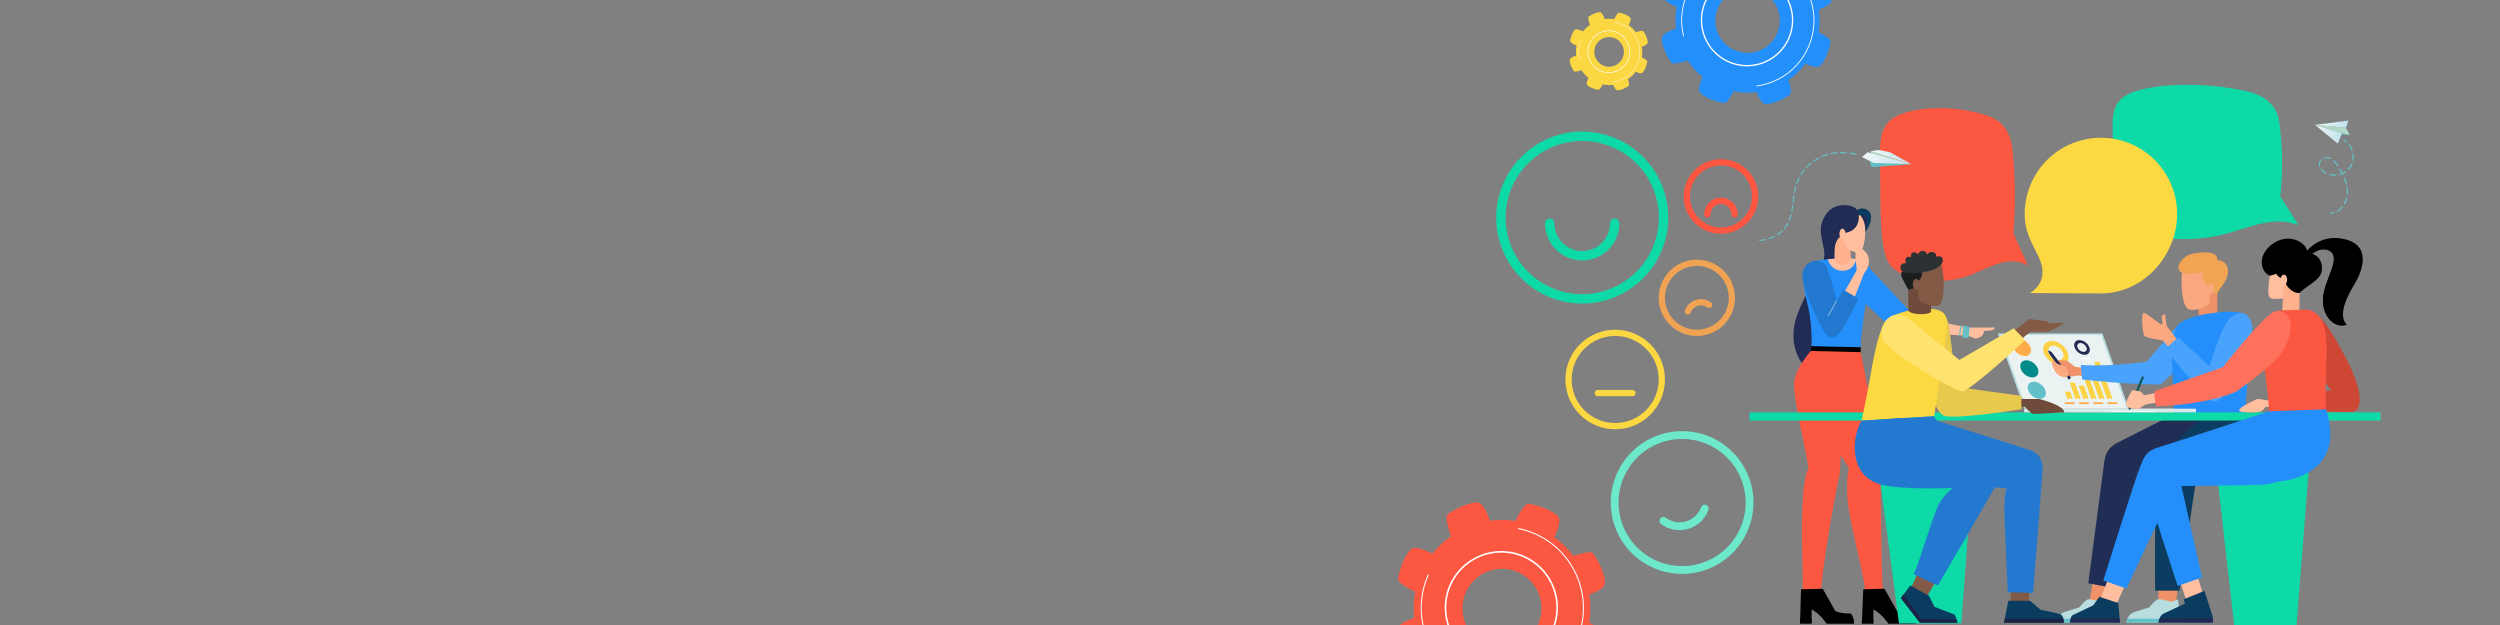 <svg width="1600" height="400" viewBox="0 0 1600 400" fill="none" xmlns="http://www.w3.org/2000/svg">
<rect x="0" y="0" width="1600" height="400" fill="#808080" stroke="none"/>
<g clip-path="url(#clip0_701_45)">
<path d="M1101.42 149.589C1098.23 149.595 1095.07 148.958 1092.14 147.714C1089.3 146.517 1086.73 144.781 1084.56 142.603C1082.38 140.43 1080.64 137.855 1079.44 135.021C1078.2 132.083 1077.56 128.925 1077.57 125.735C1077.56 122.544 1078.2 119.385 1079.44 116.446C1080.64 113.612 1082.38 111.037 1084.55 108.864C1086.73 106.686 1089.3 104.95 1092.14 103.753C1095.07 102.51 1098.23 101.872 1101.42 101.878C1104.61 101.872 1107.77 102.51 1110.71 103.753C1113.54 104.95 1116.12 106.686 1118.29 108.864C1120.47 111.037 1122.2 113.612 1123.4 116.446C1124.64 119.384 1125.28 122.542 1125.28 125.732C1125.28 128.923 1124.65 132.083 1123.4 135.021C1122.2 137.855 1120.47 140.43 1118.29 142.603C1116.12 144.781 1113.54 146.517 1110.71 147.714C1107.77 148.958 1104.61 149.595 1101.42 149.589ZM1101.42 105.88C1098.77 105.875 1096.14 106.405 1093.7 107.439C1091.34 108.436 1089.19 109.881 1087.38 111.695C1085.57 113.504 1084.12 115.648 1083.13 118.007C1082.09 120.452 1081.56 123.081 1081.57 125.735C1081.56 128.39 1082.09 131.018 1083.13 133.463C1084.12 135.822 1085.57 137.966 1087.38 139.774C1089.19 141.588 1091.34 143.033 1093.7 144.03C1096.14 145.064 1098.77 145.595 1101.42 145.589C1104.08 145.595 1106.71 145.064 1109.15 144.03C1111.51 143.033 1113.65 141.588 1115.46 139.774C1117.28 137.965 1118.72 135.822 1119.72 133.462C1120.75 131.017 1121.28 128.389 1121.28 125.734C1121.28 123.08 1120.75 120.451 1119.72 118.006C1118.72 115.647 1117.28 113.503 1115.46 111.694C1113.65 109.88 1111.51 108.435 1109.15 107.438C1106.71 106.404 1104.08 105.874 1101.42 105.88Z" fill="#FF5641"/>
<path d="M1110.15 139.244C1109.62 139.244 1109.11 139.033 1108.74 138.658C1108.36 138.283 1108.15 137.775 1108.15 137.244C1108.15 135.46 1107.44 133.75 1106.18 132.489C1104.92 131.227 1103.21 130.518 1101.42 130.516C1099.64 130.518 1097.93 131.227 1096.67 132.489C1095.41 133.75 1094.7 135.46 1094.7 137.244C1094.7 137.775 1094.48 138.283 1094.11 138.658C1093.73 139.033 1093.23 139.244 1092.7 139.244C1092.16 139.244 1091.66 139.033 1091.28 138.658C1090.91 138.283 1090.7 137.775 1090.7 137.244C1090.69 135.835 1090.97 134.438 1091.51 133.136C1092.05 131.834 1092.84 130.652 1093.84 129.658C1094.83 128.659 1096.01 127.867 1097.32 127.328C1098.62 126.788 1100.01 126.513 1101.42 126.516C1102.83 126.512 1104.23 126.788 1105.53 127.327C1106.83 127.867 1108.01 128.659 1109.01 129.658C1110.01 130.652 1110.8 131.834 1111.34 133.136C1111.88 134.438 1112.16 135.835 1112.15 137.244C1112.15 137.775 1111.94 138.283 1111.57 138.658C1111.19 139.033 1110.68 139.244 1110.15 139.244Z" fill="#FF5641"/>
<path d="M1085.99 215.013C1082.72 215.018 1079.49 214.365 1076.49 213.093C1073.58 211.868 1070.95 210.091 1068.73 207.861C1066.5 205.637 1064.72 203.002 1063.49 200.101C1062.22 197.096 1061.57 193.865 1061.57 190.601C1061.57 187.338 1062.22 184.107 1063.49 181.101C1064.72 178.2 1066.5 175.565 1068.73 173.341C1070.95 171.111 1073.58 169.335 1076.49 168.109C1079.49 166.837 1082.72 166.184 1085.99 166.189C1089.25 166.184 1092.48 166.837 1095.49 168.109C1098.39 169.335 1101.02 171.111 1103.25 173.341C1105.48 175.565 1107.25 178.2 1108.48 181.101C1109.75 184.107 1110.4 187.338 1110.4 190.601C1110.4 193.865 1109.75 197.096 1108.48 200.101C1107.25 203.002 1105.48 205.637 1103.25 207.861C1101.02 210.091 1098.39 211.868 1095.49 213.093C1092.48 214.365 1089.25 215.018 1085.99 215.013ZM1085.99 170.18C1083.26 170.173 1080.55 170.718 1078.04 171.78C1075.61 172.805 1073.41 174.291 1071.55 176.156C1069.68 178.016 1068.2 180.22 1067.17 182.646C1066.11 185.161 1065.57 187.864 1065.57 190.593C1065.57 193.323 1066.11 196.026 1067.17 198.54C1068.2 200.966 1069.68 203.17 1071.55 205.03C1073.41 206.895 1075.61 208.381 1078.04 209.406C1080.55 210.469 1083.26 211.013 1085.99 211.006C1088.71 211.013 1091.42 210.469 1093.93 209.406C1096.36 208.381 1098.56 206.895 1100.42 205.03C1102.29 203.172 1103.77 200.97 1104.8 198.546C1105.86 196.032 1106.41 193.329 1106.4 190.599C1106.41 187.868 1105.86 185.162 1104.8 182.646C1103.78 180.22 1102.29 178.016 1100.43 176.156C1098.57 174.291 1096.36 172.805 1093.94 171.78C1091.42 170.717 1088.72 170.173 1085.99 170.18Z" fill="#EFA353"/>
<path d="M1080.19 201.308C1079.95 201.308 1079.72 201.266 1079.5 201.184C1079 201.001 1078.6 200.627 1078.38 200.146C1078.15 199.664 1078.13 199.114 1078.31 198.616C1079.08 196.539 1080.45 194.743 1082.26 193.465C1084.11 192.15 1086.32 191.445 1088.59 191.45C1090.96 191.444 1093.26 192.207 1095.15 193.624C1095.54 193.95 1095.8 194.418 1095.87 194.93C1095.93 195.442 1095.79 195.958 1095.48 196.371C1095.17 196.784 1094.72 197.062 1094.21 197.146C1093.7 197.231 1093.18 197.115 1092.75 196.824C1091.55 195.927 1090.09 195.444 1088.59 195.45C1087.15 195.446 1085.75 195.891 1084.58 196.724C1083.43 197.536 1082.55 198.678 1082.07 199.999C1081.93 200.383 1081.67 200.715 1081.33 200.949C1081 201.183 1080.6 201.308 1080.19 201.308Z" fill="#EFA353"/>
<path d="M1033.71 274.722C1029.45 274.731 1025.24 273.881 1021.31 272.222C1017.53 270.622 1014.09 268.302 1011.19 265.392C1008.28 262.491 1005.96 259.053 1004.36 255.268C1002.7 251.345 1001.85 247.128 1001.86 242.868C1001.85 238.609 1002.7 234.391 1004.36 230.468C1005.96 226.683 1008.28 223.244 1011.19 220.343C1014.09 217.434 1017.53 215.116 1021.31 213.517C1025.24 211.858 1029.45 211.008 1033.71 211.017C1037.97 211.008 1042.19 211.858 1046.11 213.517C1049.9 215.116 1053.34 217.434 1056.24 220.343C1059.15 223.245 1061.47 226.683 1063.06 230.468C1064.72 234.391 1065.57 238.609 1065.56 242.868C1065.57 247.128 1064.72 251.345 1063.06 255.268C1061.47 259.053 1059.15 262.492 1056.24 265.393C1053.34 268.302 1049.9 270.621 1046.11 272.219C1042.19 273.879 1037.97 274.731 1033.71 274.722ZM1033.71 215.013C1029.99 215.006 1026.3 215.75 1022.87 217.201C1019.56 218.599 1016.55 220.627 1014.02 223.171C1011.47 225.709 1009.44 228.716 1008.05 232.026C1006.6 235.456 1005.85 239.144 1005.86 242.868C1005.85 246.593 1006.6 250.28 1008.05 253.71C1009.44 257.02 1011.47 260.028 1014.02 262.565C1016.55 265.109 1019.56 267.137 1022.87 268.535C1026.3 269.986 1029.99 270.731 1033.71 270.723C1037.44 270.731 1041.13 269.986 1044.56 268.535C1047.87 267.137 1050.87 265.109 1053.41 262.565C1055.95 260.028 1057.98 257.02 1059.38 253.71C1060.83 250.28 1061.58 246.593 1061.57 242.868C1061.58 239.144 1060.83 235.456 1059.38 232.026C1057.98 228.716 1055.95 225.709 1053.41 223.171C1050.87 220.627 1047.87 218.599 1044.56 217.201C1041.13 215.75 1037.44 215.006 1033.71 215.013Z" fill="#FBD742"/>
<path d="M1044.83 253.578H1022.59C1022.06 253.578 1021.55 253.367 1021.18 252.992C1020.8 252.617 1020.59 252.109 1020.59 251.578C1020.59 251.048 1020.8 250.539 1021.18 250.164C1021.55 249.789 1022.06 249.578 1022.59 249.578H1044.83C1045.36 249.578 1045.87 249.789 1046.25 250.164C1046.62 250.539 1046.83 251.048 1046.83 251.578C1046.83 252.109 1046.62 252.617 1046.25 252.992C1045.87 253.367 1045.36 253.578 1044.83 253.578Z" fill="#FBD742"/>
<path d="M1076.55 367.294C1070.44 367.305 1064.39 366.084 1058.77 363.703C1050.49 360.212 1043.43 354.356 1038.47 346.869C1033.5 339.382 1030.86 330.597 1030.87 321.615C1030.87 312.635 1033.52 303.855 1038.48 296.371C1043.44 288.886 1050.5 283.028 1058.77 279.527C1064.4 277.157 1070.44 275.936 1076.55 275.936C1082.66 275.936 1088.7 277.157 1094.33 279.527C1099.76 281.82 1104.69 285.144 1108.85 289.315C1113.1 293.552 1116.46 298.587 1118.76 304.13C1121.06 309.673 1122.23 315.615 1122.23 321.615C1122.22 330.595 1119.58 339.375 1114.61 346.859C1109.65 354.344 1102.6 360.202 1094.33 363.703C1088.7 366.084 1082.66 367.305 1076.55 367.294ZM1076.55 280.937C1071.11 280.928 1065.72 282.016 1060.71 284.137C1053.34 287.246 1047.05 292.461 1042.64 299.128C1038.22 305.795 1035.86 313.617 1035.87 321.616C1035.87 329.614 1038.23 337.434 1042.65 344.1C1047.07 350.766 1053.35 355.984 1060.71 359.103C1065.73 361.212 1071.11 362.299 1076.55 362.299C1081.98 362.299 1087.37 361.212 1092.38 359.103C1099.75 355.994 1106.04 350.778 1110.46 344.11C1114.88 337.441 1117.23 329.616 1117.23 321.616C1117.22 313.619 1114.86 305.8 1110.45 299.134C1106.03 292.469 1099.74 287.251 1092.38 284.133C1087.37 282.014 1081.99 280.926 1076.55 280.937Z" fill="#6DE8CA"/>
<path d="M1074.86 339.279C1070.6 339.292 1066.46 337.916 1063.05 335.359C1062.52 334.961 1062.17 334.369 1062.07 333.713C1061.98 333.057 1062.15 332.391 1062.55 331.86C1062.75 331.597 1062.99 331.375 1063.27 331.207C1063.56 331.039 1063.87 330.928 1064.19 330.881C1064.52 330.834 1064.85 330.851 1065.17 330.932C1065.49 331.013 1065.79 331.156 1066.05 331.352C1068.59 333.26 1071.69 334.287 1074.87 334.278C1077.92 334.285 1080.9 333.338 1083.39 331.568C1085.82 329.848 1087.68 327.43 1088.71 324.632C1088.94 324.011 1089.4 323.507 1090.01 323.229C1090.61 322.952 1091.29 322.924 1091.91 323.152C1092.22 323.266 1092.51 323.439 1092.75 323.661C1092.99 323.884 1093.18 324.152 1093.32 324.45C1093.46 324.748 1093.54 325.071 1093.55 325.399C1093.56 325.727 1093.51 326.054 1093.4 326.362C1092.02 330.109 1089.54 333.348 1086.28 335.652C1082.94 338.022 1078.95 339.29 1074.86 339.279Z" fill="#6DE8CA"/>
<path d="M1012.62 194.298C1001.73 194.298 991.087 191.07 982.034 185.021C972.981 178.972 965.925 170.374 961.759 160.315C957.592 150.256 956.502 139.187 958.626 128.508C960.75 117.83 965.993 108.021 973.692 100.322C981.391 92.623 991.2 87.38 1001.88 85.256C1012.56 83.132 1023.63 84.222 1033.69 88.389C1043.74 92.555 1052.34 99.611 1058.39 108.664C1064.44 117.717 1067.67 128.36 1067.67 139.248C1067.65 153.843 1061.85 167.836 1051.53 178.156C1041.21 188.477 1027.21 194.282 1012.62 194.298ZM1012.62 90.198C1002.92 90.198 993.434 93.075 985.368 98.465C977.301 103.854 971.015 111.515 967.302 120.478C963.59 129.44 962.618 139.303 964.511 148.817C966.403 158.332 971.075 167.072 977.935 173.932C984.795 180.791 993.534 185.463 1003.05 187.356C1012.56 189.248 1022.43 188.277 1031.39 184.564C1040.35 180.852 1048.01 174.565 1053.4 166.499C1058.79 158.433 1061.67 148.949 1061.67 139.248C1061.65 126.244 1056.48 113.777 1047.29 104.581C1038.09 95.386 1025.62 90.213 1012.62 90.198Z" fill="#0DDAA7"/>
<path d="M1012.62 166.685C1006.31 166.678 1000.27 164.17 995.807 159.71C991.348 155.251 988.84 149.205 988.832 142.899C988.832 142.103 989.148 141.34 989.711 140.778C990.274 140.215 991.037 139.899 991.832 139.899C992.628 139.899 993.391 140.215 993.954 140.778C994.516 141.34 994.832 142.103 994.832 142.899C994.838 147.615 996.713 152.136 1000.05 155.47C1003.38 158.804 1007.9 160.68 1012.62 160.685C1017.33 160.68 1021.86 158.805 1025.19 155.47C1028.52 152.136 1030.4 147.615 1030.41 142.899C1030.41 142.103 1030.72 141.34 1031.28 140.778C1031.85 140.215 1032.61 139.899 1033.41 139.899C1034.2 139.899 1034.96 140.215 1035.53 140.778C1036.09 141.34 1036.41 142.103 1036.41 142.899C1036.4 149.206 1033.89 155.252 1029.43 159.711C1024.97 164.17 1018.92 166.678 1012.62 166.685Z" fill="#0DDAA7"/>
<path d="M1297.86 170.013L1296.95 169.519C1284.48 162.719 1271.08 172.799 1258.16 177.019C1243.33 181.868 1223.21 180.708 1212.09 172.053C1204.51 166.147 1203.32 149.732 1203.38 116.705C1203.43 94.513 1200.23 80.269 1215.19 73.665C1226.95 68.477 1249.34 66.995 1271.19 73.757C1279.58 76.357 1286.63 82.588 1288.04 95.84C1289.79 113.615 1289.97 131.509 1288.59 149.315L1297.86 170.013Z" fill="#FC5741"/>
<path d="M1234.89 204.583L1259.29 209.654L1276.79 209.577C1276.79 209.577 1276.64 211.221 1274.12 211.466C1271.59 211.711 1269.81 211.851 1269.81 211.851C1269.81 211.851 1269.56 216.503 1264 216.573C1260.34 215.104 1259.5 214.824 1259.5 214.824L1234.11 213.6L1234.89 204.583Z" fill="#FFBF9F"/>
<path d="M1193.06 168.057L1221.11 198.009L1241.17 203.882L1239.01 216.082L1214.83 213.973L1191.34 191.928L1193.06 168.057Z" fill="#248FFB"/>
<path d="M1165.4 144.861C1164.75 152.241 1167.65 157.309 1167.59 163.213C1167.5 173.69 1148.93 194.156 1147.88 212.26C1146.98 227.685 1155.22 237.738 1167.18 244.941C1179.14 252.144 1184.08 184.4 1184.08 184.4L1176 154.64L1165.4 144.861Z" fill="#212B54"/>
<path d="M1160.51 167.191C1166.88 166.063 1173.34 165.448 1179.81 165.351C1189.99 165.262 1195.16 165.931 1196.36 171.423C1197.57 176.915 1190.8 210.265 1190.83 222.186C1186.45 222.856 1159.36 221.65 1159.36 221.65C1159.6 214.691 1159.18 207.725 1158.11 200.845C1156.34 189.371 1148.59 172.513 1160.51 167.191Z" fill="#248FFB"/>
<path d="M1195.61 164.024C1194.81 161.063 1189.34 156.758 1187.99 157.787C1186.64 158.816 1188.34 172.948 1188.34 172.948L1172.01 201.734L1182.84 200.621L1193.01 174.921L1194.59 172.786C1195.37 171.482 1195.87 170.026 1196.04 168.515C1196.22 167.004 1196.07 165.473 1195.61 164.024Z" fill="#FFBF9F"/>
<path d="M1189.88 136.459L1188.38 140.694L1192.22 149.688C1192.22 149.688 1192.58 149.504 1193.9 147.265C1195 144.946 1195.85 142.519 1196.45 140.023L1193.97 136.236L1189.88 136.459Z" fill="#212B54"/>
<path d="M1179.81 165.352C1176.21 165.384 1172.74 165.623 1169.76 165.92C1170.44 168.138 1172.71 173.275 1179.27 173.275C1185.46 173.275 1187.51 168.246 1188.16 165.644C1185.38 165.379 1182.6 165.282 1179.81 165.352Z" fill="#FFBF9F"/>
<path d="M1186.14 136.237C1186.14 136.237 1192.15 130.445 1196.49 135.592C1199.14 138.734 1196.35 145.915 1192.68 149.92C1190.68 148.978 1192.25 149.089 1192.25 149.089C1192.25 149.089 1196.88 142.311 1193.98 138.558C1192.5 136.651 1189.06 137.977 1189.06 137.977L1186.14 136.237Z" fill="#0A3C5F"/>
<path d="M1173.73 149.062L1174.23 149.504L1174.09 165.745C1174.32 166.803 1174.92 167.746 1175.78 168.411C1176.63 169.077 1177.7 169.424 1178.78 169.393C1179.98 169.346 1181.14 168.987 1182.16 168.352C1183.18 167.717 1184.02 166.828 1184.59 165.772L1184.07 152.239L1175.56 148.839L1173.73 149.062Z" fill="#FFB08D"/>
<path d="M1175.27 135.132C1168.55 136.863 1168.73 145.967 1170.98 148.454C1173.22 150.941 1178.97 150.997 1178.97 150.997C1178.97 150.997 1180.21 161.417 1189.16 161.528C1191.54 161.583 1193.68 157.128 1193.76 147.5C1193.81 141.611 1190.92 131.097 1175.27 135.132Z" fill="#FFBF9F"/>
<path d="M1153.9 180.224C1156.63 191.402 1164.23 207.324 1167.76 212.793C1171.29 218.262 1175.14 216.293 1178.69 211.393C1182.25 206.493 1189.41 191.078 1189.41 191.078L1179.8 185.478L1175.46 192.357C1175.46 192.357 1171.41 176.443 1169.33 171.426C1167.26 166.409 1161.34 166.162 1158.07 168.136C1154.81 170.11 1152.39 174.058 1153.9 180.224Z" fill="#2379D0"/>
<path d="M1191.81 133.479C1188.77 133.704 1186.14 136.237 1186.14 136.237L1189.06 137.978C1189.93 137.664 1190.85 137.514 1191.77 137.537L1191.81 133.479Z" fill="#0A3C5F"/>
<path d="M1190.85 225.379L1203.54 290.007C1203.54 290.007 1203.25 334.486 1204.92 378.537C1202.92 382.585 1194.31 380.737 1193.85 378.537C1191.42 360.173 1182.69 331.35 1182.26 316.706C1181.83 302.062 1183.46 299.74 1183.46 299.74C1183.46 299.74 1155.78 258.333 1157.52 243.096C1159.26 227.859 1165.73 224.39 1165.73 224.39L1190.85 225.379Z" fill="#FC5741"/>
<path d="M1158.95 224.635C1158.95 224.635 1150.22 234.069 1148.41 243.207C1146.61 252.345 1156.03 287.266 1157.4 299.861C1150.72 312.308 1154.37 365.244 1153.62 377.592C1162.04 379.963 1163.54 377.392 1165.52 377.098C1169.09 341.348 1177.42 303.269 1177.42 303.269C1179.7 268.99 1181.92 224.388 1181.92 224.388L1158.95 224.635Z" fill="#FC5741"/>
<path d="M1158.78 378.064L1158.42 378.033C1161.85 342.54 1166.3 304.71 1166.68 302.075L1164.11 301.066H1167.68L1166.31 300.379V300.279C1166.02 293.058 1164.66 283.356 1163.35 273.973C1161.61 261.505 1159.96 249.729 1160.75 243.873C1161.69 236.911 1164.2 230.255 1168.1 224.412L1168.39 224.623C1164.52 230.417 1162.03 237.016 1161.11 243.918C1160.32 249.723 1161.97 261.476 1163.71 273.918C1165.01 283.264 1166.37 292.926 1166.66 300.154L1169.21 301.425H1166L1167.07 301.847L1167.05 301.986C1166.99 302.385 1162.3 341.497 1158.78 378.064Z" fill="#FC5741"/>
<path d="M1174.56 225.074L1174.2 225.062C1174.46 228.217 1173.53 231.355 1171.6 233.862C1169.44 236.644 1166.38 238.583 1162.94 239.341L1162.65 239.766C1166.32 239.044 1169.6 237.023 1171.89 234.076C1173.86 231.509 1174.81 228.302 1174.56 225.074Z" fill="#FC5741"/>
<path d="M1186.26 225.374L1187.51 225.423C1187.1 225.347 1186.68 225.331 1186.26 225.374Z" fill="#FC5741"/>
<path d="M1192.88 236.976C1190.63 236.331 1188.71 234.871 1187.48 232.882C1186.2 230.619 1185.64 228.019 1185.87 225.427C1185.75 225.442 1185.63 225.452 1185.51 225.457C1185.28 228.107 1185.87 230.762 1187.18 233.073C1188.5 235.212 1190.59 236.758 1193.02 237.387C1192.98 237.25 1192.93 237.113 1192.88 236.976Z" fill="#FC5741"/>
<path d="M1189.49 136.897C1189.49 136.897 1191.49 147.487 1180.59 149.117C1177.5 151.936 1175.39 152.047 1174.15 158.708C1172.9 165.369 1162.13 151.908 1166.37 141.433C1170.6 130.958 1178.31 131.179 1181.55 131.317C1184.78 131.455 1189.17 132.913 1189.49 136.897Z" fill="#212B54"/>
<path d="M1170.1 202.436L1169.79 202.265L1175.31 192.272L1175.62 192.443L1170.1 202.436Z" fill="#CEE8E8"/>
<path d="M1159.36 221.651L1158.95 224.635L1190.85 225.376L1190.83 222.187L1159.36 221.651Z" fill="black"/>
<path d="M1152.66 377.131L1166.54 376.799L1174.5 390.961C1174.5 390.961 1177.43 392.804 1184.44 392.62C1186.49 394.501 1186.59 399.01 1186.59 399.01H1169.08C1169.08 399.01 1164.75 392.767 1159.46 390.038C1159.4 396.382 1159.38 399.01 1159.38 399.01H1152.04L1152.66 377.131Z" fill="black"/>
<path d="M1192.48 377.131L1206.06 376.799L1214.04 390.961C1214.04 390.961 1216.97 392.804 1223.98 392.62C1226.03 394.501 1226.13 399.01 1226.13 399.01H1208.62C1208.62 399.01 1204.28 392.767 1199 390.038C1198.94 396.382 1198.92 399.01 1198.92 399.01H1191.58L1192.48 377.131Z" fill="black"/>
<path d="M1152.13 395.975L1152.04 399.011H1159.38C1159.38 399.011 1159.39 398.076 1159.41 395.975H1152.13Z" fill="black"/>
<path d="M1166.64 395.975C1167.51 396.942 1168.32 397.956 1169.08 399.011H1186.59C1186.55 397.987 1186.4 396.97 1186.16 395.975H1166.64Z" fill="black"/>
<path d="M1191.7 395.975L1191.58 399.011H1198.92C1198.92 399.011 1198.93 398.076 1198.94 395.975H1191.7Z" fill="black"/>
<path d="M1206.17 395.976C1207.04 396.943 1207.86 397.956 1208.62 399.012H1226.13C1226.09 397.988 1225.94 396.971 1225.7 395.976H1206.17Z" fill="black"/>
<path d="M1256.52 208.319C1256.62 208.319 1255.82 216.084 1255.82 216.084L1259.84 216.364L1260.6 209.054L1256.52 208.319Z" fill="#64C0C6"/>
<path d="M1254.65 208.318L1253.67 215.396L1254.35 215.387L1255.44 208.307L1254.65 208.318Z" fill="#64C0C6"/>
<path d="M1181.13 149.715C1181.15 147.882 1180.29 146.385 1179.21 146.37C1178.13 146.356 1177.23 147.83 1177.21 149.662C1177.19 151.495 1178.04 152.993 1179.12 153.007C1180.2 153.022 1181.1 151.548 1181.13 149.715Z" fill="#FFBF9F"/>
<path d="M1215.35 399.012H1255.28L1262.06 306.312H1203.12L1215.35 399.012Z" fill="#0DDAA7"/>
<path d="M1362.43 261.555H1295.47L1278.64 213.365H1345.6L1362.43 261.555Z" fill="#B7DDDF"/>
<path d="M1361.23 261.554H1296.77L1280.21 214.263H1344.67L1361.23 261.554Z" fill="#EBF2F2"/>
<path d="M1324.95 250.68H1321.55L1323.13 255.206H1326.53L1324.95 250.68Z" fill="#FDD247"/>
<path d="M1328.01 244.872H1324.61L1328.22 255.205H1331.62L1328.01 244.872Z" fill="#FDD247"/>
<path d="M1333.74 246.714H1330.34L1333.31 255.205H1336.71L1333.74 246.714Z" fill="#FDD247"/>
<path d="M1336.91 241.226H1333.51L1338.39 255.204H1341.79L1336.91 241.226Z" fill="#FDD247"/>
<path d="M1340.49 236.901H1337.09L1343.48 255.201H1346.88L1340.49 236.901Z" fill="#FDD247"/>
<path d="M1343.68 231.494H1340.28L1348.57 255.205H1351.97L1343.68 231.494Z" fill="#FDD247"/>
<path d="M1313.04 218.197C1308.79 218.197 1306.55 221.64 1308.04 225.887C1309.53 230.134 1314.17 233.577 1318.42 233.577C1322.66 233.577 1324.91 230.134 1323.42 225.887C1321.93 221.64 1317.29 218.197 1313.04 218.197ZM1317.35 230.533C1315.97 230.442 1314.64 229.955 1313.53 229.131C1312.42 228.307 1311.57 227.181 1311.08 225.887C1310.18 223.321 1311.54 221.241 1314.11 221.241C1315.49 221.333 1316.81 221.82 1317.92 222.643C1319.03 223.467 1319.88 224.593 1320.37 225.887C1321.27 228.453 1319.92 230.533 1317.35 230.533Z" fill="#FDD247"/>
<path d="M1330.83 217.639C1328.22 217.639 1326.84 219.756 1327.75 222.368C1328.25 223.685 1329.12 224.831 1330.25 225.67C1331.38 226.508 1332.73 227.004 1334.13 227.097C1336.74 227.097 1338.12 224.98 1337.21 222.368C1336.71 221.051 1335.85 219.905 1334.71 219.066C1333.58 218.228 1332.23 217.733 1330.83 217.639ZM1333.48 225.225C1332.63 225.169 1331.81 224.869 1331.13 224.363C1330.45 223.856 1329.92 223.164 1329.62 222.368C1329.46 222.061 1329.39 221.716 1329.41 221.37C1329.42 221.024 1329.53 220.689 1329.72 220.398C1329.91 220.108 1330.17 219.872 1330.48 219.717C1330.79 219.561 1331.14 219.49 1331.48 219.511C1332.33 219.567 1333.15 219.867 1333.83 220.373C1334.51 220.88 1335.04 221.572 1335.34 222.368C1335.5 222.676 1335.57 223.021 1335.55 223.367C1335.54 223.713 1335.43 224.049 1335.24 224.339C1335.05 224.63 1334.79 224.865 1334.48 225.02C1334.17 225.176 1333.82 225.247 1333.48 225.225H1333.48Z" fill="#212B54"/>
<path d="M1298.98 226.571C1300.62 224.619 1299.71 221.155 1296.95 218.833C1294.19 216.511 1290.62 216.211 1288.98 218.163C1287.34 220.114 1288.25 223.578 1291.01 225.9C1293.77 228.222 1297.34 228.522 1298.98 226.571Z" fill="#FDAC47"/>
<path d="M1303.77 240.284C1305.41 238.332 1304.5 234.868 1301.74 232.546C1298.98 230.224 1295.41 229.924 1293.77 231.876C1292.13 233.827 1293.04 237.291 1295.8 239.613C1298.56 241.935 1302.13 242.235 1303.77 240.284Z" fill="#018A89"/>
<path d="M1308.56 253.988C1310.2 252.035 1309.29 248.571 1306.53 246.251C1303.76 243.93 1300.19 243.633 1298.55 245.585C1296.91 247.538 1297.83 251.002 1300.59 253.323C1303.35 255.643 1306.92 255.941 1308.56 253.988Z" fill="#62C1C8"/>
<path d="M1318.85 237.222H1313.44L1313.04 236.079H1318.45L1318.85 237.222Z" fill="white"/>
<path d="M1326.34 237.222H1320.93L1320.53 236.079H1325.94L1326.34 237.222Z" fill="white"/>
<path d="M1337.85 229.993H1332.44L1332.04 228.85H1337.45L1337.85 229.993Z" fill="white"/>
<path d="M1327.91 258.591H1321.67L1321.27 257.448H1327.51L1327.91 258.591Z" fill="#FDAC47"/>
<path d="M1309.56 258.591H1303.32L1302.92 257.448H1309.16L1309.56 258.591Z" fill="#B7DDDF"/>
<path d="M1337.04 258.591H1330.79L1330.39 257.448H1336.64L1337.04 258.591Z" fill="#FDAC47"/>
<path d="M1346.17 258.591H1339.92L1339.52 257.448H1345.77L1346.17 258.591Z" fill="#FDAC47"/>
<path d="M1355.3 258.591H1349.05L1348.65 257.448H1354.89L1355.3 258.591Z" fill="#FDAC47"/>
<path d="M1405.45 261.555H1341.98V263.93H1405.45V261.555Z" fill="#B7DDDF"/>
<path d="M1429.85 400.013H1469.78L1477.57 301.488H1418.63L1429.85 400.013Z" fill="#0DDAA7"/>
<path d="M1419.06 188.001V200.888L1407.13 202.877V193.098L1413.38 182.565L1419.06 188.001Z" fill="#EF926A"/>
<path d="M1414.68 184.077C1414.68 184.077 1414.35 193.735 1413.74 194.577C1413.14 195.419 1405.08 199.858 1400.46 197.806C1395.84 195.754 1395.54 176.468 1396.87 172.846C1398.2 169.224 1412.41 170.311 1412.41 170.311C1414.07 174.705 1414.84 179.384 1414.68 184.077Z" fill="#F9A880"/>
<path d="M1409.43 174.179C1409.43 174.179 1398.35 176.956 1395.18 173.636C1392.01 170.316 1397.2 163.706 1402.97 162.436C1408.73 161.166 1419.75 160.236 1419.02 166.42C1416.92 170.13 1413.49 172.903 1409.43 174.179Z" fill="#F0A454"/>
<path d="M1334.03 235.416L1328.19 234.816L1322.66 230.656H1314.21C1314.21 230.656 1313.37 232.614 1317.48 233.566C1321.59 234.518 1323.19 241.052 1325.93 240.851C1327.11 240.845 1328.27 240.657 1329.39 240.293L1355.31 242.626L1334.03 235.416Z" fill="#EF926A"/>
<path d="M1424.82 169.53C1428.98 177.079 1420.44 183.957 1419.06 188.001C1417.22 187.947 1414.28 187.376 1414.16 183.601C1411.39 183.239 1408.64 177.485 1409.66 174.11C1412.71 171.119 1419.02 166.419 1419.02 166.419C1419.02 166.419 1423.01 166.245 1424.82 169.53Z" fill="#F0A454"/>
<path d="M1394.22 207.801L1373.79 231.535C1373.79 231.535 1350.64 234.82 1331.71 233.57C1332.06 238.213 1332.6 242.916 1332.6 242.916C1332.6 242.916 1365.76 246.488 1382.78 246.016C1398.02 232.324 1406.42 224.109 1411 214.823C1415.58 205.537 1400.04 201.028 1394.22 207.801Z" fill="#49A2FC"/>
<path d="M1416.92 184.012C1416.92 185.804 1415.83 187.859 1415.18 187.859C1414.52 187.859 1413.4 186.406 1413.4 184.614C1413.4 182.822 1414.2 181.369 1415.18 181.369C1416.15 181.369 1416.92 182.219 1416.92 184.012Z" fill="#F9A880"/>
<path d="M1392.31 210.712C1394.06 205.45 1403.41 202.268 1413.29 200.756C1422.73 199.314 1433.85 198.424 1438.07 201.872C1444.19 206.872 1437.4 244.772 1436.95 265.087C1427.5 265.445 1392.56 265.131 1391.24 265.087C1391.91 247.743 1387.53 225.043 1392.31 210.712Z" fill="#248FFB"/>
<path d="M1325.57 240.856H1319.81L1320.66 239.727L1327.07 237.849L1325.57 240.856Z" fill="#EF926A"/>
<path d="M1311.57 226.586L1324.11 243.094L1325.4 241.754L1313.03 225.29L1310.64 224.13L1311.57 226.586Z" fill="#212B54"/>
<path d="M1315.05 231.19C1315.05 231.19 1313.3 230.865 1313.15 231.641C1313.01 232.417 1314.08 237.699 1317.38 239.953C1320.69 242.207 1324.17 241.88 1324.07 239.553C1323.97 237.226 1322.47 234.796 1321.59 234.271C1320.71 233.746 1316.06 233.518 1315.05 231.19Z" fill="#F9A880"/>
<path d="M1394.36 218.663L1386.77 208.707L1385.57 200.983C1385.57 200.983 1383.47 201.572 1383.47 202.883C1383.47 204.194 1384.54 207.366 1383.47 207.678C1382.4 207.99 1373.64 199.743 1371.9 200.318C1370.16 200.893 1371.14 213.393 1372.48 214.911C1373.82 216.429 1384.31 217.902 1384.31 217.902L1407.58 246.342L1394.36 218.663Z" fill="#F9A880"/>
<path d="M1385.75 223.313L1394.05 215.801L1413.99 234.463C1413.99 234.463 1421.32 210.663 1425.92 205.13C1430.52 199.597 1435.57 198.895 1438.8 202.704C1442.04 206.513 1442.71 213.211 1439.05 220.711C1435.39 228.211 1427.84 244.642 1424.27 251.026C1420.7 257.41 1416.59 259.509 1409.98 252.142C1403.38 244.775 1385.75 223.313 1385.75 223.313Z" fill="#49A2FC"/>
<path d="M1381.42 377.147V385.889L1390.39 386.924L1392.84 384.855L1394.08 371.163L1381.42 377.147Z" fill="#EF926A"/>
<path d="M1340.15 367.803L1337.13 385.774L1346.94 387.537L1352.04 365.428L1340.15 367.803Z" fill="#EF926A"/>
<path d="M1416.19 265.082H1391.24L1354.73 283.56C1352.61 284.635 1350.78 286.212 1349.4 288.155C1348.03 290.097 1347.15 292.346 1346.84 294.706L1336.49 373.292L1350.92 376.036L1368.56 308.121C1368.56 308.121 1400.52 302.585 1414.46 293.745C1428.39 284.905 1416.19 265.082 1416.19 265.082Z" fill="#202D54"/>
<path d="M1411.83 265.082H1436.96C1436.96 265.082 1441.42 271.69 1439.99 284.816C1438.56 297.942 1426.95 300.889 1416.19 304.103L1405.43 307.318L1394.9 378.025H1379.28C1379.28 378.025 1378.38 299.55 1382.13 293.745C1385.88 287.94 1411.83 265.082 1411.83 265.082Z" fill="#0C3D60"/>
<path d="M1360.73 398.462L1361.24 396.754C1361.6 395.533 1362.26 394.421 1363.15 393.515C1364.05 392.61 1365.15 391.938 1366.37 391.561L1375.52 388.725C1375.52 388.725 1379.74 383.475 1381.42 383.475C1383.11 383.475 1389.85 385.117 1389.85 385.117L1393.91 383.666L1395.6 398.466L1360.73 398.462Z" fill="#B7DDDF"/>
<path d="M1361.51 396.005C1361.4 396.25 1361.31 396.501 1361.24 396.755L1360.73 398.463H1395.6L1395.32 396.005H1361.51Z" fill="#62C1C7"/>
<path d="M1315.95 398.462L1316.45 396.754C1316.82 395.533 1317.47 394.421 1318.37 393.515C1319.27 392.609 1320.37 391.938 1321.59 391.561L1330.74 388.725C1330.74 388.725 1334.95 383.475 1336.64 383.475C1338.32 383.475 1345.07 385.117 1345.07 385.117L1349.13 383.666L1350.82 398.466L1315.95 398.462Z" fill="#B7DDDF"/>
<path d="M1316.72 396.005C1316.62 396.25 1316.53 396.501 1316.45 396.755L1315.95 398.463H1350.82L1350.54 396.005H1316.72Z" fill="#62C1C7"/>
<path d="M1523.57 263.93H1119.73V269.17H1523.57V263.93Z" fill="#0DDAA7"/>
<path d="M1405.45 261.555H1295.47V263.93H1405.45V261.555Z" fill="#D9E8E8"/>
<path d="M1292.6 255.358H1304.98C1304.98 255.358 1320.93 259.168 1321.17 263.93C1317.36 263.93 1302 265.299 1300.75 264.763C1299.5 264.227 1295.75 260.298 1295.75 260.298H1292.36L1292.6 255.358Z" fill="#704A3A"/>
<path d="M1244.93 201.894C1246.26 204.356 1247.12 207.043 1247.47 209.819C1248.37 215.177 1252.06 247.619 1252.06 247.619L1293.67 253.334V261.906C1293.67 261.906 1250.31 268.811 1243.95 266.014C1237.59 263.217 1228.21 234.88 1228.35 217.2C1228.48 199.52 1241.37 197.54 1244.93 201.894Z" fill="#E6C94D"/>
<path d="M1227.18 366.974L1222.23 378.225L1232.18 383.642L1242.95 365.069L1227.18 366.974Z" fill="#825A45"/>
<path d="M1288.67 212.022L1298.73 204.164L1310.34 205.652L1310.87 206.902C1310.87 206.902 1320.1 206.302 1320.64 206.783C1321.17 207.264 1313.37 211.367 1311.17 212.022C1308.97 212.677 1299.92 212.022 1299.92 212.022L1289.98 219.999L1288.67 212.022Z" fill="#825A45"/>
<path d="M1209.78 203.031C1215.07 200.316 1220.8 198.592 1226.71 197.946C1235.69 197.195 1241.61 197.46 1244.31 200.908C1247.01 204.356 1245.95 211.563 1245.29 217.266C1244.62 222.969 1237.86 266.385 1237.86 266.385L1191.39 269.17C1191.39 269.17 1193.32 260.682 1196.48 243.749C1199.27 228.711 1202.17 207.673 1209.78 203.031Z" fill="#FCD842"/>
<path d="M1286.94 376.916V388.375L1298.37 389.447L1299.26 361.974L1286.94 376.916Z" fill="#825A45"/>
<path d="M1221.94 204.285C1230.71 211.561 1253.96 230.359 1253.96 230.359L1288.73 210.119L1296.17 217.679C1296.17 217.679 1260.99 250.179 1255.99 250.42C1250.99 250.661 1215.39 228.93 1206.94 220.239C1198.48 211.548 1210.03 194.401 1221.94 204.285Z" fill="#FFE36E"/>
<path d="M1237.85 266.385C1237.85 266.385 1238.53 269.094 1240.73 269.685C1242.93 270.276 1296.05 286.905 1300.04 288.453C1304.03 290.001 1307.78 293.572 1307.24 301.553C1306.7 309.534 1301.11 379.535 1301.11 379.535L1284.98 378.999C1284.98 378.999 1282.59 330.721 1282.83 323.042C1283.07 315.363 1284.2 312.803 1284.2 312.803C1275.81 309.113 1220.33 319.685 1209.49 297.683C1200.17 278.745 1208.28 268.157 1208.28 268.157L1237.85 266.385Z" fill="#2379D0"/>
<path d="M1191.39 269.17C1188.66 274.205 1187.17 279.817 1187.05 285.54C1186.87 295.005 1190.3 306.673 1204.03 310.185C1217.77 313.697 1249.79 312.328 1249.79 312.328C1246.15 315.083 1243.13 318.571 1240.92 322.567C1237.23 329.234 1227.95 361.618 1224.73 367.452C1232.47 371.381 1240.21 374.715 1240.21 374.715C1240.21 374.715 1276.23 313.281 1279.08 307.448C1281.94 301.615 1281.11 293.459 1274.32 289.768C1267.53 286.077 1225.45 273.874 1222.89 271.135C1220.8 268.899 1220.87 267.405 1220.87 267.405L1191.39 269.17Z" fill="#2379D0"/>
<path d="M1222.59 374.714L1234.56 381.321L1238.06 388.376C1238.06 388.376 1250.87 393.376 1251.05 393.376C1251.23 393.376 1252.78 398.496 1252.78 398.496H1228.73L1216.53 382.75L1222.59 374.714Z" fill="#0A3C5F"/>
<path d="M1218.27 380.43L1216.52 382.75L1228.72 398.495H1252.77C1252.77 398.495 1252.47 397.518 1252.13 396.419L1229.62 395.995L1218.27 380.43Z" fill="#1C2347"/>
<path d="M1282.57 398.496L1285.33 384.505H1299.26L1305.86 390.195L1317.76 392.788C1318.45 392.94 1319.09 393.299 1319.58 393.819C1320.06 394.338 1320.38 394.993 1320.49 395.697L1320.93 398.497L1282.57 398.496Z" fill="#0A3C5F"/>
<path d="M1283.07 395.952L1282.57 398.496H1320.93L1320.54 395.952H1283.07Z" fill="#1C2347"/>
<path d="M1221.32 185.479V198.963C1221.32 198.963 1222.92 201.057 1229.32 201.057C1235.71 201.057 1235.9 199.407 1235.9 199.407V192.861L1226.84 182.295L1221.32 185.479Z" fill="#704A3A"/>
<path d="M1241.39 167.662C1241.39 167.662 1243.96 170.447 1243.96 181.589C1243.96 192.731 1242.23 195.689 1239.23 195.825C1236.22 195.961 1229.59 194.188 1228.35 191.535C1227.11 188.882 1227.34 182.657 1227.34 182.657L1226.89 170.622L1241.39 167.662Z" fill="#825A45"/>
<path d="M1225.67 184.197L1221.32 185.482C1221.32 185.482 1218 179.382 1217.16 177.524C1216.32 175.666 1216.76 173.678 1218.09 173.766C1219.42 173.854 1230.29 174.208 1230.29 174.208C1230.29 174.208 1229.89 179.734 1226.84 179.69C1223.8 179.646 1225.67 184.197 1225.67 184.197Z" fill="#1A1E1E"/>
<path d="M1217.69 173.807C1217.69 173.807 1216.06 173.189 1216.37 170.581C1216.68 167.973 1219.99 168.459 1219.99 168.459C1219.99 168.459 1218.53 165.983 1220.3 164.79C1220.69 164.434 1221.21 164.237 1221.74 164.237C1222.27 164.237 1222.78 164.434 1223.17 164.79C1223.17 164.79 1222.47 162.403 1224.19 161.607C1225.92 160.811 1227.64 162.977 1227.64 162.977C1227.73 162.269 1228.08 161.622 1228.64 161.17C1229.19 160.717 1229.89 160.494 1230.6 160.545C1231.27 160.524 1231.92 160.768 1232.41 161.223C1232.9 161.679 1233.18 162.309 1233.21 162.977C1233.6 162.319 1234.2 161.808 1234.91 161.52C1235.62 161.233 1236.41 161.186 1237.15 161.385C1237.48 161.424 1237.8 161.54 1238.09 161.724C1238.37 161.908 1238.61 162.156 1238.78 162.447C1238.95 162.739 1239.05 163.066 1239.08 163.403C1239.1 163.741 1239.04 164.079 1238.91 164.391C1238.91 164.391 1242.41 162.932 1243.29 165.717C1244.28 168.848 1239.97 173.145 1230.29 174.206C1220.48 175.752 1217.69 173.807 1217.69 173.807Z" fill="#2C3233"/>
<path d="M1226.27 185.479C1227.42 185.479 1228.35 183.925 1228.35 182.008C1228.35 180.091 1227.42 178.537 1226.27 178.537C1225.12 178.537 1224.19 180.091 1224.19 182.008C1224.19 183.925 1225.12 185.479 1226.27 185.479Z" fill="#825A45"/>
<path d="M1456.33 256.012L1451.33 256.25L1444.72 255.298C1444.72 255.298 1432.87 260.477 1433.05 262.65C1433.18 264.234 1440.85 263.999 1444.99 263.755C1445.8 263.707 1446.58 263.478 1447.28 263.084C1447.99 262.69 1448.59 262.142 1449.05 261.481L1449.84 260.358L1465.26 260.834L1456.33 256.012Z" fill="#FFBF9F"/>
<path d="M1481.3 200.311C1486.84 204.419 1490.8 209.283 1501.25 228.927C1511.69 248.571 1513.12 263.389 1504.9 263.594C1494.03 263.865 1454.3 262.65 1454.3 262.65V254.614L1491.9 249.881C1491.9 249.881 1474.34 225.043 1470.98 215.623C1467.05 204.609 1475.76 196.202 1481.3 200.311Z" fill="#CE4735"/>
<path d="M1348.87 371.482L1344.61 382.507L1354.68 386.487L1364.4 364.719L1348.87 371.482Z" fill="#FFBF9F"/>
<path d="M1406.19 367.823L1410.35 381.944L1399.05 383.761L1393.78 367.823H1406.19Z" fill="#FFBF9F"/>
<path d="M1488.57 261.878C1488.57 261.878 1491.97 269.603 1491.28 281.178C1490.58 292.753 1480.28 307.338 1454.81 308.438C1429.35 309.538 1395.72 309.48 1395.72 309.48L1409.32 369.557L1393.75 374.997C1393.75 374.997 1372.86 312.197 1372.11 304.329C1371.35 296.461 1465.77 264.889 1465.77 264.889L1471.37 261.877L1488.57 261.878Z" fill="#248FFB"/>
<path d="M1452.13 263.216C1452.13 263.216 1391.96 283.145 1382.35 285.981C1372.74 288.817 1372.28 292.752 1369.5 299.181C1366.72 305.61 1346.12 371.527 1346.12 371.527L1360.88 376.678L1391.78 311.103C1391.78 311.103 1441.96 310.755 1449.02 310.119C1456.08 309.483 1476.98 304.794 1480.91 283.901C1484.85 263.008 1475.3 259.053 1475.3 259.053L1452.13 263.216Z" fill="#248FFB"/>
<path d="M1343.55 381.944L1355.7 385.959L1356.79 398.428H1324.78L1325.3 395.546C1325.38 395.119 1325.56 394.716 1325.82 394.371C1326.08 394.026 1326.43 393.748 1326.82 393.56L1339.68 387.404L1343.55 381.944Z" fill="#0A3C5F"/>
<path d="M1325.26 395.786L1324.78 398.428H1356.8L1356.57 395.786H1325.26Z" fill="#222954"/>
<path d="M1397.63 383.527L1410.84 378.136L1416.19 394.789V398.428H1381.37L1382.1 395.933C1382.32 395.181 1382.7 394.485 1383.21 393.891C1383.72 393.297 1384.35 392.819 1385.06 392.489L1398.38 386.306L1397.63 383.527Z" fill="#0A3C5F"/>
<path d="M1382.19 395.682C1382.16 395.766 1382.12 395.848 1382.1 395.933L1381.37 398.428H1416.19V395.682H1382.19Z" fill="#222954"/>
<path d="M1452.13 263.216C1452.13 263.216 1480.08 262.323 1488.57 261.876C1487.58 237.588 1491.07 218.837 1487.05 207.854C1483.03 196.871 1474.76 198.154 1474.76 198.154C1474.76 198.154 1461.16 198.254 1457.31 199.054C1453.47 199.854 1447.76 205 1448.11 220.001C1448.47 235.002 1451.96 251.787 1452.13 263.216Z" fill="#FC5741"/>
<path d="M1362.31 261.631L1370.82 240.856L1372.25 241.273L1363.62 261.632L1362.57 262.567L1362.31 261.631Z" fill="#135759"/>
<path d="M1380.94 251.227L1372.13 253.013L1370.23 250.632L1366.06 249.825C1365.65 249.746 1365.23 249.794 1364.86 249.963C1364.48 250.133 1364.16 250.414 1363.96 250.769C1362.62 253.034 1360.01 257.842 1360.82 259.502C1361.57 261.035 1365.25 261.53 1367.42 261.689C1368.4 261.758 1369.37 261.462 1370.14 260.856C1371.12 260.037 1372.21 259.361 1373.38 258.847C1374.98 258.311 1389.69 256.555 1389.69 256.555L1380.94 251.227Z" fill="#FFBF9F"/>
<path d="M1463.39 201.246C1468.5 206.127 1465.95 219.639 1458.09 228.509C1450.23 237.379 1431.48 250.417 1431.48 250.417C1431.48 250.417 1415.11 258.751 1379.98 260.06C1379.25 256.894 1378.81 253.665 1378.67 250.417L1422.61 234.999C1422.61 234.999 1445.48 205.736 1454.39 200.066C1458.86 197.227 1463.39 201.246 1463.39 201.246Z" fill="#FF705D"/>
<path opacity="0.69" d="M1378.68 262.928H1350.49V263.594H1378.68V262.928Z" fill="white"/>
<path d="M1459.37 164.577C1455.35 167.434 1453 172.107 1452.19 179.816C1451.39 187.525 1451.39 190.591 1454.07 191.126C1456.16 191.544 1465.26 191.581 1471.76 187.453L1476.42 182.881C1481.9 174.19 1479.79 166.451 1474.64 163.862C1469.49 161.273 1459.37 164.577 1459.37 164.577Z" fill="#FFBF9F"/>
<path d="M1475.02 165.561C1475.02 165.561 1458.89 175.502 1452.67 176.485C1445.86 173.36 1444.72 161.985 1455.8 155.203C1466.87 148.421 1478.48 157.087 1476.55 162.971L1475.02 165.561Z" fill="black"/>
<path d="M1471.66 187.515V198.195L1460.68 198.643L1461.52 181.929L1462.82 180.114L1468.03 181.721L1471.66 187.515Z" fill="#FFB08D"/>
<path d="M1455.66 168.445C1455.66 168.445 1453.74 176.453 1462.02 178.953C1462.58 183.031 1467.32 187.953 1471.66 187.514C1478.75 180.768 1487 178.825 1486.01 170.291C1485.29 164.13 1480.28 161.515 1476.76 162.314C1476.76 162.315 1457.63 158.74 1455.66 168.445Z" fill="black"/>
<path d="M1475.89 161.199C1475.89 161.199 1484.91 148.653 1501.65 153.341C1518.39 158.029 1511.07 174.95 1507.18 181.334C1503.3 187.718 1495.58 201.291 1501.87 207.809C1493.39 210.622 1486.49 201.509 1486.69 192.093C1486.96 179.381 1498.52 165.949 1491.42 160.84C1485.53 156.599 1477.62 164.233 1477.62 164.233L1475.89 161.199Z" fill="black"/>
<path d="M1501.87 207.81C1485.75 196.872 1505.17 172.718 1500.4 162.872C1496.56 154.958 1484.48 160.049 1484.48 160.049C1485.61 159.609 1486.84 159.451 1488.05 159.589C1489.26 159.727 1490.42 160.157 1491.42 160.842C1498.52 165.951 1486.96 179.382 1486.69 192.095C1486.49 201.506 1493.39 210.623 1501.87 207.81Z" fill="black"/>
<path d="M1463.71 179.597C1463.9 177.627 1463.08 175.934 1461.86 175.815C1460.65 175.696 1459.51 177.196 1459.32 179.166C1459.12 181.136 1459.95 182.83 1461.16 182.949C1462.38 183.068 1463.52 181.567 1463.71 179.597Z" fill="#FFBF9F"/>
<path d="M1471.05 144.213L1469.91 143.772C1454.24 137.707 1437.41 146.699 1421.17 150.472C1402.54 154.799 1377.27 153.764 1363.3 146.04C1353.77 140.769 1352.28 126.12 1352.36 96.646C1352.41 76.846 1348.39 64.13 1367.2 58.236C1381.96 53.606 1410.1 52.284 1437.54 58.318C1448.08 60.634 1456.94 66.199 1458.72 78.025C1460.91 93.844 1461.14 109.872 1459.4 125.747L1471.05 144.213Z" fill="#0DDAA7"/>
<path d="M1344.58 88.153C1331.64 88.153 1319.24 93.292 1310.09 102.44C1300.94 111.588 1295.8 123.994 1295.8 136.931C1295.8 146.959 1298.82 152.671 1304.54 164.031C1312.87 180.564 1299.13 187.56 1299.13 187.56C1299.13 187.56 1335.16 187.808 1344.58 187.808C1371.52 187.808 1393.36 163.87 1393.36 136.931C1393.36 123.994 1388.22 111.588 1379.07 102.44C1369.92 93.292 1357.52 88.153 1344.58 88.153Z" fill="#FCD842"/>
<path d="M1501.46 81.778L1503.86 86.494L1498.82 85.345L1481.6 79.917L1501.46 81.778Z" fill="#AFD8C7"/>
<path d="M1503.86 86.495L1495.3 85.963L1497.4 84.897L1503.86 86.495Z" fill="#63C0C4"/>
<path d="M1501.46 81.778L1502.96 77.183L1481.6 79.916L1501.46 81.778Z" fill="url(#paint0_linear_701_45)"/>
<path d="M1481.59 79.917L1498.82 85.345L1496.25 91.968L1481.59 79.917Z" fill="url(#paint1_linear_701_45)"/>
<path d="M1501.97 91.241C1502.03 91.212 1502.08 91.168 1502.12 91.114C1502.15 91.06 1502.18 90.998 1502.19 90.932C1502.19 90.866 1502.19 90.8 1502.16 90.738C1502.14 90.677 1502.1 90.622 1502.05 90.579C1501.52 90.121 1500.96 89.713 1500.36 89.359C1500.31 89.332 1500.26 89.315 1500.21 89.308C1500.16 89.3 1500.1 89.304 1500.05 89.317C1500 89.33 1499.95 89.353 1499.91 89.385C1499.87 89.417 1499.83 89.457 1499.81 89.503C1499.78 89.548 1499.76 89.599 1499.75 89.651C1499.75 89.703 1499.75 89.757 1499.76 89.808C1499.78 89.859 1499.8 89.907 1499.83 89.949C1499.86 89.991 1499.9 90.026 1499.95 90.053C1500.51 90.381 1501.03 90.761 1501.52 91.186C1501.58 91.239 1501.66 91.273 1501.74 91.283C1501.82 91.292 1501.9 91.278 1501.97 91.241Z" fill="#63C0C4"/>
<path d="M1495.71 135.219C1495.68 135.174 1495.66 135.123 1495.65 135.071C1495.65 135.019 1495.65 134.965 1495.66 134.914C1495.68 134.863 1495.7 134.815 1495.73 134.772C1495.76 134.73 1495.8 134.695 1495.85 134.668C1496.97 133.993 1497.97 133.127 1498.8 132.11C1498.87 132.028 1498.97 131.976 1499.07 131.966C1499.18 131.956 1499.28 131.989 1499.37 132.057C1499.45 132.125 1499.5 132.223 1499.51 132.329C1499.52 132.435 1499.49 132.541 1499.42 132.623C1498.53 133.713 1497.46 134.639 1496.26 135.362L1496.23 135.374C1496.14 135.421 1496.04 135.431 1495.94 135.402C1495.84 135.373 1495.76 135.308 1495.71 135.219ZM1500.29 130.707C1500.25 130.681 1500.21 130.647 1500.17 130.605C1500.14 130.563 1500.12 130.516 1500.1 130.465C1500.09 130.414 1500.08 130.36 1500.09 130.308C1500.1 130.256 1500.12 130.205 1500.14 130.159C1500.79 129.011 1501.29 127.778 1501.6 126.496C1501.61 126.445 1501.64 126.397 1501.67 126.354C1501.7 126.312 1501.74 126.276 1501.78 126.248C1501.83 126.221 1501.88 126.203 1501.93 126.195C1501.98 126.187 1502.04 126.189 1502.09 126.202C1502.14 126.215 1502.19 126.237 1502.23 126.269C1502.27 126.3 1502.31 126.34 1502.34 126.385C1502.36 126.43 1502.38 126.48 1502.39 126.532C1502.4 126.585 1502.4 126.638 1502.38 126.689C1502.05 128.043 1501.53 129.344 1500.84 130.556C1500.8 130.625 1500.74 130.681 1500.67 130.716C1500.61 130.746 1500.55 130.762 1500.48 130.76C1500.42 130.758 1500.35 130.74 1500.29 130.707ZM1502.34 124.587C1502.29 124.584 1502.24 124.57 1502.19 124.547C1502.14 124.523 1502.1 124.49 1502.07 124.45C1502.03 124.41 1502 124.364 1501.99 124.314C1501.97 124.263 1501.96 124.21 1501.97 124.157L1501.98 123.976C1502.04 122.712 1501.98 121.445 1501.78 120.194C1501.76 120.088 1501.79 119.98 1501.85 119.894C1501.92 119.807 1502.01 119.75 1502.12 119.734C1502.23 119.718 1502.33 119.744 1502.42 119.808C1502.51 119.872 1502.56 119.967 1502.58 120.073C1502.78 121.378 1502.85 122.701 1502.79 124.02L1502.77 124.215C1502.77 124.268 1502.76 124.32 1502.73 124.367C1502.71 124.415 1502.68 124.457 1502.64 124.492C1502.6 124.526 1502.55 124.553 1502.5 124.569C1502.45 124.586 1502.4 124.592 1502.34 124.588L1502.34 124.587ZM1501.78 118.138C1501.73 118.152 1501.68 118.156 1501.63 118.149C1501.57 118.142 1501.52 118.125 1501.48 118.098C1501.43 118.071 1501.39 118.036 1501.36 117.994C1501.33 117.952 1501.3 117.903 1501.29 117.852C1500.94 116.561 1500.51 115.295 1499.98 114.063C1499.94 113.965 1499.94 113.854 1499.98 113.755C1500.02 113.657 1500.1 113.578 1500.2 113.537C1500.3 113.495 1500.41 113.495 1500.51 113.535C1500.61 113.576 1500.69 113.654 1500.73 113.752C1501.26 115.018 1501.71 116.319 1502.07 117.646C1502.09 117.735 1502.08 117.829 1502.05 117.914C1502.01 117.998 1501.94 118.067 1501.86 118.108C1501.84 118.121 1501.81 118.13 1501.78 118.138ZM1499.52 112.05C1499.47 112.074 1499.42 112.088 1499.37 112.091C1499.32 112.095 1499.26 112.088 1499.21 112.071C1499.16 112.054 1499.12 112.027 1499.08 111.992C1499.04 111.957 1499.01 111.914 1498.98 111.866C1498.93 111.766 1498.88 111.666 1498.83 111.566C1498.41 111.733 1497.97 111.877 1497.53 112C1497.43 112.029 1497.32 112.015 1497.23 111.963C1497.13 111.91 1497.07 111.823 1497.04 111.72C1497.01 111.617 1497.02 111.507 1497.07 111.414C1497.13 111.321 1497.21 111.253 1497.32 111.224C1497.71 111.116 1498.09 110.99 1498.46 110.845C1498.05 110.045 1497.59 109.213 1497.06 108.317C1497.01 108.224 1497 108.114 1497.03 108.011C1497.05 107.908 1497.12 107.82 1497.21 107.767C1497.31 107.714 1497.42 107.7 1497.52 107.728C1497.62 107.756 1497.71 107.824 1497.76 107.917C1498.3 108.845 1498.78 109.706 1499.21 110.536C1499.79 110.269 1500.35 109.956 1500.89 109.601C1500.98 109.542 1501.08 109.52 1501.19 109.541C1501.29 109.561 1501.39 109.623 1501.45 109.712C1501.51 109.8 1501.53 109.909 1501.51 110.014C1501.49 110.119 1501.42 110.211 1501.34 110.27C1500.78 110.642 1500.19 110.971 1499.58 111.253C1499.62 111.341 1499.67 111.429 1499.71 111.518C1499.76 111.613 1499.76 111.723 1499.73 111.823C1499.7 111.924 1499.63 112.007 1499.53 112.054L1499.52 112.05ZM1502.7 108.664C1502.66 108.627 1502.63 108.583 1502.61 108.535C1502.59 108.486 1502.58 108.434 1502.58 108.381C1502.58 108.328 1502.59 108.276 1502.61 108.227C1502.63 108.177 1502.66 108.133 1502.69 108.095C1503.61 107.161 1504.33 106.058 1504.83 104.847C1504.85 104.798 1504.88 104.754 1504.91 104.716C1504.95 104.679 1505 104.649 1505.04 104.629C1505.09 104.608 1505.15 104.598 1505.2 104.597C1505.25 104.597 1505.3 104.608 1505.35 104.628C1505.4 104.648 1505.45 104.677 1505.48 104.715C1505.52 104.752 1505.55 104.796 1505.57 104.845C1505.59 104.894 1505.6 104.946 1505.6 104.999C1505.6 105.052 1505.59 105.104 1505.57 105.153C1505.04 106.457 1504.26 107.646 1503.27 108.653C1503.24 108.685 1503.21 108.711 1503.17 108.731C1503.09 108.771 1503.01 108.786 1502.92 108.774C1502.84 108.762 1502.76 108.724 1502.7 108.664ZM1495.06 112.442C1493.66 112.567 1492.25 112.457 1490.89 112.117C1490.84 112.104 1490.79 112.081 1490.75 112.049C1490.71 112.017 1490.67 111.978 1490.65 111.932C1490.62 111.887 1490.6 111.836 1490.59 111.784C1490.59 111.732 1490.59 111.678 1490.6 111.627C1490.62 111.576 1490.64 111.528 1490.67 111.486C1490.7 111.443 1490.74 111.408 1490.79 111.381C1490.83 111.354 1490.88 111.336 1490.94 111.329C1490.99 111.321 1491.04 111.324 1491.09 111.337C1492.37 111.654 1493.68 111.756 1494.99 111.637C1495.1 111.628 1495.2 111.662 1495.29 111.73C1495.37 111.799 1495.42 111.897 1495.43 112.003C1495.44 112.109 1495.4 112.215 1495.33 112.296C1495.26 112.377 1495.17 112.428 1495.06 112.437L1495.06 112.442ZM1505.8 103.056C1505.75 103.047 1505.7 103.028 1505.66 103C1505.61 102.972 1505.57 102.935 1505.54 102.891C1505.51 102.848 1505.49 102.799 1505.48 102.747C1505.47 102.696 1505.47 102.642 1505.48 102.59C1505.7 101.294 1505.71 99.971 1505.51 98.671C1505.5 98.619 1505.51 98.565 1505.52 98.514C1505.53 98.462 1505.56 98.414 1505.59 98.371C1505.62 98.328 1505.66 98.292 1505.7 98.265C1505.75 98.238 1505.8 98.219 1505.85 98.212C1505.91 98.204 1505.96 98.207 1506.01 98.219C1506.06 98.232 1506.11 98.255 1506.15 98.287C1506.2 98.318 1506.23 98.358 1506.26 98.404C1506.29 98.449 1506.3 98.5 1506.31 98.552C1506.52 99.938 1506.51 101.348 1506.27 102.729C1506.26 102.791 1506.24 102.849 1506.2 102.899C1506.16 102.949 1506.11 102.99 1506.06 103.018C1505.98 103.059 1505.89 103.072 1505.8 103.056ZM1488.53 111.229C1488.21 111.063 1487.89 110.881 1487.59 110.682C1486.7 110.104 1485.93 109.367 1485.31 108.509C1485.25 108.422 1485.22 108.314 1485.24 108.209C1485.26 108.104 1485.32 108.009 1485.4 107.947C1485.49 107.885 1485.6 107.86 1485.7 107.877C1485.81 107.894 1485.9 107.952 1485.97 108.039C1486.53 108.816 1487.22 109.483 1488.02 110.007C1488.31 110.19 1488.6 110.359 1488.9 110.512C1488.99 110.561 1489.06 110.645 1489.1 110.746C1489.13 110.848 1489.12 110.958 1489.07 111.053C1489.02 111.148 1488.94 111.22 1488.84 111.253C1488.74 111.286 1488.63 111.277 1488.53 111.228L1488.53 111.229ZM1495.81 106.244C1495.12 105.116 1494.29 104.085 1493.32 103.177C1493.28 103.142 1493.25 103.099 1493.23 103.051C1493.21 103.003 1493.19 102.951 1493.19 102.898C1493.19 102.845 1493.2 102.792 1493.21 102.743C1493.23 102.693 1493.26 102.647 1493.29 102.607C1493.33 102.568 1493.37 102.536 1493.42 102.513C1493.47 102.49 1493.52 102.477 1493.57 102.474C1493.63 102.471 1493.68 102.479 1493.73 102.497C1493.78 102.514 1493.82 102.542 1493.86 102.577C1494.88 103.532 1495.76 104.618 1496.49 105.805C1496.52 105.85 1496.54 105.899 1496.55 105.951C1496.56 106.004 1496.56 106.057 1496.54 106.109C1496.53 106.161 1496.51 106.21 1496.48 106.253C1496.45 106.297 1496.41 106.334 1496.37 106.362L1496.33 106.382C1496.24 106.428 1496.14 106.44 1496.04 106.415C1495.95 106.389 1495.86 106.329 1495.81 106.245V106.244ZM1505.46 96.627C1505.41 96.645 1505.36 96.652 1505.31 96.649C1505.25 96.646 1505.2 96.633 1505.16 96.609C1505.11 96.586 1505.06 96.553 1505.03 96.514C1504.99 96.474 1504.97 96.427 1504.95 96.377C1504.76 95.81 1504.52 95.258 1504.25 94.724C1503.93 94.087 1503.55 93.48 1503.12 92.908C1503.09 92.866 1503.07 92.818 1503.05 92.767C1503.04 92.716 1503.04 92.663 1503.04 92.61C1503.05 92.558 1503.07 92.508 1503.1 92.462C1503.12 92.417 1503.16 92.377 1503.2 92.345C1503.24 92.313 1503.29 92.29 1503.34 92.277C1503.39 92.264 1503.45 92.261 1503.5 92.268C1503.55 92.275 1503.6 92.293 1503.65 92.32C1503.69 92.347 1503.73 92.382 1503.76 92.424C1504.22 93.033 1504.62 93.68 1504.97 94.359C1505.26 94.927 1505.51 95.513 1505.71 96.115C1505.74 96.207 1505.74 96.307 1505.7 96.397C1505.67 96.487 1505.6 96.561 1505.51 96.604C1505.5 96.613 1505.48 96.621 1505.46 96.628V96.627ZM1484.68 106.477C1484.63 106.49 1484.58 106.493 1484.53 106.485C1484.47 106.478 1484.42 106.46 1484.38 106.433C1484.33 106.405 1484.29 106.369 1484.26 106.327C1484.23 106.284 1484.21 106.236 1484.2 106.184C1483.9 105.111 1484.02 103.966 1484.53 102.975C1484.71 102.628 1484.94 102.31 1485.21 102.029C1485.29 101.953 1485.39 101.909 1485.5 101.907C1485.6 101.906 1485.7 101.947 1485.78 102.021C1485.86 102.096 1485.9 102.197 1485.9 102.304C1485.9 102.411 1485.86 102.514 1485.79 102.59C1485.57 102.815 1485.38 103.071 1485.24 103.349C1484.82 104.165 1484.73 105.107 1484.98 105.988C1485 106.076 1484.99 106.17 1484.95 106.253C1484.92 106.335 1484.85 106.403 1484.77 106.444C1484.74 106.459 1484.71 106.47 1484.68 106.477ZM1491.41 101.877C1490.25 101.354 1488.94 101.231 1487.7 101.528C1487.65 101.541 1487.6 101.544 1487.55 101.537C1487.5 101.529 1487.44 101.512 1487.4 101.485C1487.35 101.458 1487.31 101.422 1487.28 101.38C1487.25 101.338 1487.23 101.289 1487.21 101.238C1487.2 101.187 1487.2 101.134 1487.21 101.081C1487.21 101.029 1487.23 100.979 1487.26 100.933C1487.28 100.888 1487.32 100.848 1487.36 100.816C1487.4 100.784 1487.45 100.761 1487.5 100.748C1488.92 100.402 1490.42 100.542 1491.74 101.148C1491.84 101.193 1491.92 101.274 1491.95 101.374C1491.99 101.474 1491.99 101.585 1491.94 101.682C1491.9 101.779 1491.82 101.854 1491.72 101.891C1491.62 101.928 1491.5 101.924 1491.41 101.879L1491.41 101.877Z" fill="#63C0C4"/>
<path d="M1493.97 136.357C1494.06 136.318 1494.14 136.242 1494.19 136.144C1494.23 136.047 1494.23 135.937 1494.19 135.838C1494.15 135.739 1494.08 135.659 1493.98 135.617C1493.88 135.574 1493.77 135.572 1493.67 135.611C1493.06 135.787 1492.42 135.894 1491.78 135.93C1491.67 135.936 1491.58 135.984 1491.5 136.063C1491.43 136.142 1491.4 136.246 1491.4 136.352C1491.41 136.458 1491.46 136.558 1491.54 136.629C1491.61 136.699 1491.72 136.736 1491.82 136.73C1492.52 136.692 1493.22 136.575 1493.89 136.383C1493.92 136.377 1493.94 136.368 1493.97 136.357Z" fill="#63C0C4"/>
<path d="M1223.42 105.085L1209.49 97.397L1202.38 95.975L1197.01 96.765L1223.42 105.085Z" fill="url(#paint2_linear_701_45)"/>
<path d="M1223.42 105.085L1197.34 98.385L1197.01 96.77" fill="#AFD8C7"/>
<path d="M1196.59 102.855L1196.63 102.909L1197.72 106.958L1223.35 105.086L1196.59 102.855Z" fill="#63C0C4"/>
<path d="M1191.61 100.482L1195.33 97.462L1223.25 105.042L1199.22 104.328L1191.61 100.482Z" fill="url(#paint3_linear_701_45)"/>
<path d="M1132.94 152.157C1133.81 151.853 1134.64 151.489 1135.45 151.068C1135.5 151.045 1135.55 151.031 1135.6 151.027C1135.64 151.023 1135.69 151.028 1135.74 151.043C1135.79 151.058 1135.83 151.083 1135.87 151.115C1135.91 151.147 1135.94 151.186 1135.96 151.23C1135.99 151.274 1136 151.323 1136.01 151.372C1136.01 151.422 1136 151.472 1135.99 151.519C1135.97 151.567 1135.95 151.611 1135.92 151.649C1135.89 151.687 1135.85 151.718 1135.8 151.741C1134.96 152.179 1134.09 152.557 1133.2 152.872C1132.87 152.985 1132.55 153.09 1132.23 153.187C1132.18 153.204 1132.13 153.212 1132.08 153.208C1132.03 153.205 1131.98 153.191 1131.93 153.168C1131.88 153.145 1131.84 153.113 1131.81 153.073C1131.78 153.034 1131.75 152.988 1131.74 152.939C1131.72 152.89 1131.72 152.838 1131.72 152.787C1131.73 152.736 1131.75 152.687 1131.77 152.642C1131.8 152.598 1131.83 152.559 1131.87 152.528C1131.91 152.497 1131.96 152.475 1132.01 152.462C1132.32 152.368 1132.63 152.266 1132.94 152.157Z" fill="#63C0C4"/>
<path d="M1183.99 97.658C1185.17 97.81 1186.41 98.004 1187.76 98.258C1187.85 98.279 1187.94 98.337 1187.99 98.418C1188.05 98.501 1188.07 98.601 1188.05 98.698C1188.03 98.795 1187.98 98.881 1187.89 98.938C1187.81 98.995 1187.71 99.018 1187.62 99.003C1186.28 98.756 1185.06 98.563 1183.9 98.414C1183.8 98.401 1183.71 98.349 1183.64 98.269C1183.58 98.189 1183.56 98.088 1183.57 97.988C1183.58 97.888 1183.63 97.798 1183.71 97.737C1183.79 97.676 1183.9 97.649 1184 97.662L1183.99 97.658Z" fill="#63C0C4"/>
<path d="M1177.67 97.948C1177.61 97.901 1177.56 97.835 1177.54 97.759C1177.51 97.683 1177.51 97.602 1177.54 97.526C1177.56 97.451 1177.61 97.385 1177.67 97.338C1177.74 97.29 1177.81 97.265 1177.89 97.264C1179.11 97.253 1180.39 97.304 1181.71 97.415C1181.81 97.426 1181.9 97.475 1181.96 97.551C1182.03 97.628 1182.06 97.725 1182.05 97.824C1182.04 97.922 1181.99 98.013 1181.92 98.078C1181.84 98.143 1181.75 98.176 1181.65 98.17C1180.35 98.062 1179.09 98.012 1177.9 98.022C1177.82 98.023 1177.74 97.997 1177.67 97.948Z" fill="#63C0C4"/>
<path d="M1140.26 147.59C1140.29 147.555 1140.33 147.527 1140.38 147.508C1140.42 147.489 1140.47 147.48 1140.52 147.481C1140.57 147.481 1140.62 147.492 1140.67 147.512C1140.71 147.532 1140.76 147.561 1140.79 147.597C1140.83 147.633 1140.85 147.675 1140.87 147.721C1140.89 147.767 1140.9 147.817 1140.9 147.867C1140.9 147.916 1140.89 147.966 1140.87 148.011C1140.85 148.057 1140.82 148.098 1140.78 148.133C1139.86 149.032 1138.86 149.845 1137.79 150.562C1137.73 150.606 1137.65 150.628 1137.57 150.626C1137.5 150.625 1137.42 150.599 1137.36 150.552C1137.32 150.527 1137.29 150.495 1137.27 150.459C1137.21 150.376 1137.19 150.274 1137.21 150.175C1137.23 150.077 1137.29 149.99 1137.37 149.933C1138.4 149.241 1139.37 148.457 1140.26 147.59Z" fill="#63C0C4"/>
<path d="M1141.82 146.481C1141.78 146.45 1141.75 146.411 1141.72 146.367C1141.7 146.323 1141.68 146.275 1141.68 146.225C1141.68 146.176 1141.68 146.125 1141.69 146.078C1141.71 146.03 1141.73 145.986 1141.76 145.947C1141.98 145.686 1142.19 145.419 1142.39 145.147C1142.92 144.422 1143.41 143.662 1143.84 142.87C1143.87 142.826 1143.9 142.788 1143.94 142.756C1143.98 142.725 1144.02 142.701 1144.07 142.687C1144.12 142.673 1144.17 142.669 1144.22 142.674C1144.27 142.679 1144.31 142.694 1144.36 142.718C1144.44 142.767 1144.51 142.848 1144.54 142.944C1144.57 143.04 1144.56 143.144 1144.51 143.232C1144.06 144.054 1143.56 144.845 1143 145.597C1142.79 145.879 1142.57 146.155 1142.35 146.426C1142.29 146.501 1142.2 146.55 1142.1 146.562C1142.01 146.574 1141.91 146.548 1141.83 146.49L1141.82 146.481Z" fill="#63C0C4"/>
<path d="M1145.01 141.35C1144.98 141.338 1144.95 141.323 1144.93 141.304C1144.86 141.254 1144.81 141.182 1144.79 141.101C1144.76 141.02 1144.77 140.933 1144.8 140.855C1145.27 139.702 1145.66 138.517 1145.95 137.308C1145.96 137.258 1145.98 137.21 1146.01 137.167C1146.04 137.125 1146.08 137.089 1146.12 137.061C1146.17 137.034 1146.22 137.015 1146.27 137.007C1146.32 136.999 1146.37 137.001 1146.42 137.014C1146.47 137.026 1146.52 137.049 1146.56 137.08C1146.6 137.112 1146.63 137.151 1146.66 137.196C1146.68 137.24 1146.7 137.29 1146.7 137.341C1146.71 137.392 1146.7 137.444 1146.69 137.493C1146.38 138.737 1145.99 139.957 1145.5 141.143C1145.48 141.189 1145.45 141.231 1145.42 141.267C1145.38 141.302 1145.34 141.33 1145.3 141.349C1145.25 141.368 1145.2 141.379 1145.15 141.379C1145.1 141.379 1145.05 141.369 1145.01 141.35Z" fill="#63C0C4"/>
<path d="M1155.05 109.017C1154.74 109.403 1154.43 109.795 1154.14 110.194C1153.69 110.794 1153.26 111.422 1152.87 112.051C1152.84 112.093 1152.81 112.13 1152.77 112.159C1152.73 112.188 1152.68 112.209 1152.63 112.22C1152.58 112.231 1152.53 112.232 1152.48 112.224C1152.43 112.216 1152.39 112.198 1152.35 112.171L1152.32 112.154C1152.24 112.097 1152.19 112.014 1152.17 111.92C1152.16 111.827 1152.18 111.73 1152.23 111.649C1152.63 111.004 1153.07 110.363 1153.53 109.744C1153.83 109.334 1154.14 108.932 1154.47 108.537C1154.5 108.496 1154.54 108.462 1154.58 108.437C1154.62 108.412 1154.67 108.397 1154.72 108.392C1154.77 108.387 1154.82 108.392 1154.87 108.408C1154.92 108.424 1154.96 108.45 1155 108.484C1155.08 108.548 1155.13 108.64 1155.14 108.74C1155.15 108.84 1155.12 108.94 1155.05 109.017Z" fill="#63C0C4"/>
<path d="M1151.75 113.996C1151.18 115.101 1150.67 116.243 1150.25 117.415C1150.24 117.464 1150.21 117.508 1150.18 117.547C1150.15 117.585 1150.1 117.617 1150.06 117.639C1150.01 117.662 1149.96 117.675 1149.91 117.678C1149.86 117.681 1149.81 117.673 1149.76 117.656C1149.72 117.639 1149.67 117.612 1149.63 117.578C1149.6 117.543 1149.57 117.501 1149.55 117.455C1149.53 117.409 1149.51 117.359 1149.51 117.308C1149.51 117.257 1149.52 117.206 1149.54 117.159C1149.97 115.954 1150.49 114.78 1151.08 113.645C1151.11 113.601 1151.14 113.562 1151.18 113.53C1151.21 113.498 1151.26 113.474 1151.3 113.459C1151.35 113.444 1151.4 113.439 1151.45 113.443C1151.5 113.448 1151.55 113.462 1151.59 113.485C1151.64 113.508 1151.68 113.539 1151.71 113.577C1151.74 113.616 1151.77 113.66 1151.78 113.707C1151.79 113.755 1151.8 113.805 1151.8 113.854C1151.79 113.904 1151.78 113.952 1151.75 113.996H1151.75Z" fill="#63C0C4"/>
<path d="M1159.29 104.793C1158.32 105.585 1157.41 106.434 1156.54 107.337C1156.48 107.404 1156.39 107.446 1156.3 107.454C1156.21 107.462 1156.12 107.436 1156.04 107.381C1156.03 107.371 1156.02 107.361 1156.01 107.35C1155.93 107.281 1155.89 107.185 1155.89 107.085C1155.89 106.985 1155.93 106.888 1155.99 106.815C1156.88 105.89 1157.82 105.02 1158.8 104.208C1158.88 104.144 1158.98 104.114 1159.08 104.124C1159.18 104.133 1159.27 104.182 1159.34 104.26C1159.4 104.338 1159.43 104.438 1159.42 104.538C1159.41 104.638 1159.36 104.73 1159.29 104.794L1159.29 104.793Z" fill="#63C0C4"/>
<path d="M1166.27 100.48C1166.18 100.52 1166.08 100.521 1165.99 100.485C1165.89 100.448 1165.82 100.377 1165.78 100.286C1165.74 100.194 1165.73 100.091 1165.77 99.997C1165.8 99.904 1165.88 99.829 1165.97 99.787C1167.14 99.269 1168.34 98.826 1169.57 98.462C1169.66 98.434 1169.77 98.445 1169.85 98.493C1169.94 98.541 1170.01 98.622 1170.04 98.718C1170.07 98.815 1170.05 98.918 1170.01 99.007C1169.96 99.095 1169.88 99.161 1169.78 99.189C1168.59 99.544 1167.41 99.976 1166.27 100.48Z" fill="#63C0C4"/>
<path d="M1147.6 129.55C1147.5 129.539 1147.41 129.488 1147.35 129.41C1147.29 129.331 1147.26 129.231 1147.27 129.131L1147.32 128.654C1147.45 127.554 1147.58 126.454 1147.72 125.361C1147.74 125.261 1147.79 125.171 1147.87 125.11C1147.95 125.049 1148.05 125.022 1148.15 125.035C1148.25 125.048 1148.34 125.101 1148.4 125.181C1148.46 125.261 1148.49 125.361 1148.48 125.461C1148.33 126.552 1148.21 127.646 1148.08 128.74L1148.03 129.217C1148.02 129.267 1148.01 129.315 1147.98 129.359C1147.96 129.403 1147.93 129.442 1147.89 129.473C1147.85 129.504 1147.8 129.526 1147.75 129.54C1147.7 129.553 1147.65 129.557 1147.6 129.55Z" fill="#63C0C4"/>
<path d="M1161.07 103.431C1161.03 103.461 1160.99 103.483 1160.94 103.496C1160.89 103.508 1160.84 103.51 1160.79 103.502C1160.74 103.494 1160.69 103.476 1160.65 103.449C1160.6 103.423 1160.56 103.388 1160.54 103.346C1160.51 103.305 1160.49 103.258 1160.48 103.209C1160.46 103.159 1160.46 103.108 1160.47 103.058C1160.48 103.008 1160.5 102.961 1160.53 102.919C1160.56 102.876 1160.59 102.84 1160.64 102.812C1161.68 102.075 1162.77 101.403 1163.9 100.798C1163.94 100.774 1163.99 100.758 1164.04 100.752C1164.09 100.747 1164.14 100.751 1164.19 100.765C1164.24 100.779 1164.28 100.803 1164.32 100.835C1164.36 100.866 1164.39 100.906 1164.42 100.95C1164.44 100.994 1164.45 101.043 1164.46 101.093C1164.46 101.143 1164.46 101.194 1164.44 101.242C1164.43 101.29 1164.4 101.334 1164.37 101.373C1164.34 101.411 1164.3 101.443 1164.26 101.466C1163.16 102.056 1162.09 102.712 1161.07 103.431Z" fill="#63C0C4"/>
<path d="M1147.42 131.056C1147.47 131.062 1147.52 131.078 1147.56 131.103C1147.61 131.128 1147.65 131.161 1147.68 131.2C1147.71 131.239 1147.73 131.284 1147.74 131.333C1147.76 131.381 1147.76 131.431 1147.75 131.48C1147.57 132.956 1147.38 134.153 1147.18 135.249C1147.16 135.348 1147.1 135.435 1147.02 135.492C1146.94 135.549 1146.83 135.57 1146.74 135.552C1146.64 135.533 1146.55 135.476 1146.49 135.393C1146.44 135.31 1146.41 135.208 1146.43 135.109C1146.63 134.029 1146.82 132.846 1147 131.385C1147.01 131.285 1147.07 131.195 1147.14 131.133C1147.22 131.071 1147.32 131.044 1147.42 131.056Z" fill="#63C0C4"/>
<path d="M1129.84 152.997C1129.94 152.978 1130.04 152.998 1130.12 153.055C1130.21 153.111 1130.27 153.198 1130.29 153.296C1130.3 153.395 1130.28 153.497 1130.23 153.581C1130.17 153.664 1130.09 153.722 1129.99 153.741C1128.73 153.984 1127.46 154.148 1126.19 154.232C1126.14 154.237 1126.09 154.231 1126.04 154.216C1125.99 154.201 1125.95 154.176 1125.91 154.143C1125.87 154.111 1125.84 154.071 1125.81 154.026C1125.79 153.981 1125.78 153.931 1125.77 153.881C1125.77 153.831 1125.78 153.78 1125.79 153.733C1125.81 153.685 1125.84 153.641 1125.87 153.603C1125.9 153.566 1125.94 153.535 1125.99 153.513C1126.03 153.491 1126.08 153.479 1126.13 153.476C1127.38 153.394 1128.62 153.234 1129.84 152.997Z" fill="#63C0C4"/>
<path d="M1149.31 119.091C1149.41 119.118 1149.49 119.181 1149.54 119.268C1149.59 119.355 1149.61 119.458 1149.58 119.555C1149.28 120.67 1149.03 121.87 1148.8 123.224C1148.78 123.32 1148.72 123.404 1148.64 123.46C1148.56 123.515 1148.46 123.537 1148.37 123.52C1148.27 123.504 1148.18 123.451 1148.13 123.373C1148.07 123.294 1148.04 123.196 1148.05 123.099C1148.28 121.721 1148.55 120.499 1148.85 119.36C1148.88 119.264 1148.94 119.181 1149.03 119.131C1149.11 119.08 1149.22 119.066 1149.31 119.091Z" fill="#63C0C4"/>
<path d="M1174.27 97.489C1174.71 97.436 1175.16 97.394 1175.6 97.36C1175.7 97.353 1175.8 97.385 1175.87 97.451C1175.95 97.516 1176 97.609 1176 97.71C1176.01 97.81 1175.98 97.909 1175.91 97.985C1175.85 98.061 1175.76 98.109 1175.66 98.116C1175.22 98.148 1174.79 98.19 1174.36 98.241C1173.56 98.341 1172.75 98.469 1171.96 98.641C1171.91 98.654 1171.85 98.656 1171.8 98.648C1171.75 98.64 1171.71 98.622 1171.66 98.595C1171.62 98.568 1171.58 98.533 1171.55 98.491C1171.52 98.449 1171.5 98.402 1171.49 98.352C1171.48 98.302 1171.48 98.251 1171.49 98.201C1171.5 98.151 1171.52 98.103 1171.55 98.061C1171.58 98.019 1171.61 97.983 1171.66 97.955C1171.7 97.927 1171.75 97.909 1171.8 97.9C1172.62 97.722 1173.45 97.587 1174.27 97.489Z" fill="#63C0C4"/>
<path d="M977.541 322.489C976.073 322.854 972.668 327.538 969.963 333.41C964.526 332.562 958.993 332.517 953.542 333.277C951.698 327.933 949.195 322.489 946.483 321.795C940.983 320.388 927.357 327.667 926.116 329.729C925.322 331.048 926.275 336.956 928.605 343.142C924.153 346.284 920.182 350.057 916.815 354.342C911.722 351.858 906.078 349.765 903.664 351.195C898.779 354.095 894.292 368.872 894.872 371.207C895.235 372.67 899.891 376.059 905.737 378.76C904.693 384.246 904.473 389.857 905.084 395.407C899.93 397.23 894.847 399.651 894.179 402.264C892.771 407.764 900.051 421.391 902.112 422.632C903.34 423.371 908.534 422.599 914.232 420.614C917.464 425.485 921.435 429.822 926.003 433.469C923.865 438.12 922.295 442.911 923.583 445.084C926.483 449.97 941.26 454.456 943.596 453.876C944.911 453.549 947.783 449.753 950.312 444.743C956.276 445.931 962.394 446.143 968.426 445.371C970.16 449.891 972.326 453.971 974.654 454.571C980.154 455.979 993.781 448.699 995.022 446.637C995.705 445.503 995.095 440.975 993.43 435.795C998.487 432.306 1002.94 428.012 1006.6 423.083C1011.01 425.043 1015.42 426.383 1017.47 425.166C1022.36 422.266 1026.85 407.489 1026.27 405.154C1025.94 403.835 1022.12 400.954 1017.09 398.419C1018.06 392.507 1018.08 386.478 1017.14 380.56C1021.9 378.789 1026.34 376.525 1026.96 374.096C1028.37 368.596 1021.09 354.969 1019.03 353.728C1017.79 352.986 1012.55 353.77 1006.83 355.776C1003.44 351.164 999.37 347.096 994.756 343.713C997.083 338.813 998.923 333.578 997.556 331.276C994.658 326.395 979.877 321.909 977.541 322.489ZM984.432 399.456C982.421 404.034 979.097 407.913 974.882 410.603C970.666 413.292 965.747 414.671 960.748 414.564C955.749 414.458 950.893 412.872 946.795 410.006C942.697 407.141 939.541 403.124 937.726 398.465C935.911 393.805 935.518 388.712 936.598 383.83C937.677 378.947 940.18 374.494 943.79 371.034C947.4 367.574 951.955 365.262 956.879 364.391C961.803 363.52 966.875 364.128 971.453 366.139C977.592 368.836 982.409 373.862 984.843 380.11C987.277 386.358 987.129 393.317 984.432 399.456Z" fill="#FC5741"/>
<path d="M996.939 392.508C996.177 400.129 993.022 407.312 987.925 413.029C982.829 418.747 976.054 422.704 968.571 424.334C961.088 425.964 953.281 425.183 946.268 422.103C939.256 419.023 933.399 413.803 929.537 407.189C925.674 400.576 924.004 392.91 924.766 385.289C925.527 377.669 928.682 370.485 933.778 364.767C938.874 359.05 945.649 355.092 953.132 353.462C960.615 351.831 968.422 352.612 975.434 355.691C982.444 358.776 988.298 363.998 992.161 370.61C996.023 377.223 997.696 384.888 996.939 392.508ZM925.813 385.353C925.162 391.815 926.31 398.331 929.131 404.18C931.951 410.03 936.335 414.986 941.797 418.499C947.259 422.013 953.586 423.947 960.079 424.089C966.572 424.23 972.977 422.573 978.587 419.301C984.197 416.028 988.792 411.268 991.865 405.547C994.938 399.825 996.368 393.366 995.998 386.882C995.629 380.398 993.473 374.143 989.769 368.808C986.066 363.473 980.959 359.266 975.013 356.653C969.927 354.426 964.387 353.433 958.845 353.753C953.302 354.073 947.913 355.698 943.117 358.496C938.322 361.293 934.254 365.184 931.247 369.851C928.24 374.518 926.379 379.83 925.813 385.353Z" fill="white"/>
<path d="M971.864 337.941C971.744 338.148 971.62 338.352 971.49 338.552C983.476 340.922 994.231 347.471 1001.84 357.031C1009.45 366.591 1013.41 378.542 1013.03 390.754C1012.65 402.966 1007.95 414.646 999.757 423.713C991.567 432.779 980.425 438.644 968.314 440.262V440.268C968.268 440.5 968.214 440.731 968.151 440.959C980.429 439.382 991.747 433.496 1000.09 424.351C1008.43 415.206 1013.26 403.396 1013.7 391.025C1014.15 378.655 1010.19 366.528 1002.52 356.806C994.862 347.084 983.996 340.399 971.864 337.941Z" fill="white"/>
<path d="M911.447 401.621C908.653 390.545 909.635 378.853 914.237 368.398C914.332 368.185 914.437 367.982 914.537 367.77C914.301 367.757 914.065 367.73 913.828 367.704C913.764 367.847 913.691 367.985 913.628 368.129C908.985 378.677 907.978 390.468 910.766 401.65C910.99 401.635 911.219 401.625 911.447 401.621Z" fill="white"/>
<path d="M1131.72 -41.289C1130.52 -40.989 1127.74 -37.17 1125.54 -32.38C1121.1 -33.071 1116.59 -33.108 1112.14 -32.488C1110.64 -36.848 1108.59 -41.288 1106.38 -41.854C1101.89 -43.002 1090.78 -37.064 1089.77 -35.382C1089.12 -34.306 1089.9 -29.482 1091.8 -24.44C1088.17 -21.876 1084.93 -18.797 1082.18 -15.3C1078.02 -17.327 1073.42 -19.034 1071.45 -17.867C1067.47 -15.505 1063.81 -3.447 1064.28 -1.542C1064.58 -0.348 1068.37 2.416 1073.14 4.619C1072.29 9.094 1072.11 13.671 1072.61 18.199C1068.41 19.686 1064.26 21.661 1063.71 23.793C1062.56 28.282 1068.5 39.393 1070.18 40.408C1071.18 41.008 1075.42 40.381 1080.07 38.762C1082.7 42.735 1085.94 46.273 1089.67 49.248C1087.92 53.042 1086.64 56.948 1087.69 58.723C1090.06 62.709 1102.11 66.369 1104.02 65.896C1105.09 65.629 1107.43 62.533 1109.5 58.446C1114.36 59.415 1119.35 59.588 1124.27 58.958C1125.69 62.645 1127.46 65.977 1129.36 66.458C1133.84 67.606 1144.96 61.668 1145.97 59.986C1146.53 59.06 1146.03 55.367 1144.67 51.141C1148.8 48.295 1152.43 44.792 1155.42 40.771C1159.02 42.371 1162.61 43.465 1164.28 42.471C1168.27 40.109 1171.93 28.051 1171.46 26.146C1171.19 25.07 1168.08 22.719 1163.98 20.652C1164.76 15.829 1164.78 10.911 1164.01 6.083C1167.9 4.638 1171.51 2.792 1172.02 0.81C1173.17 -3.678 1167.23 -14.79 1165.55 -15.805C1164.55 -16.41 1160.27 -15.771 1155.59 -14.134C1152.83 -17.897 1149.51 -21.215 1145.75 -23.975C1147.65 -27.97 1149.15 -32.243 1148.04 -34.121C1145.68 -38.102 1133.62 -41.762 1131.72 -41.289ZM1137.34 21.497C1135.7 25.232 1132.99 28.396 1129.55 30.59C1126.11 32.784 1122.1 33.908 1118.02 33.822C1113.94 33.735 1109.98 32.441 1106.64 30.103C1103.29 27.765 1100.72 24.488 1099.24 20.687C1097.76 16.886 1097.44 12.732 1098.32 8.748C1099.2 4.765 1101.24 1.133 1104.19 -1.69C1107.13 -4.512 1110.85 -6.398 1114.86 -7.108C1118.88 -7.819 1123.02 -7.323 1126.75 -5.682C1129.23 -4.592 1131.47 -3.025 1133.35 -1.07C1135.22 0.886 1136.69 3.191 1137.67 5.715C1138.66 8.239 1139.13 10.932 1139.08 13.639C1139.02 16.347 1138.43 19.017 1137.34 21.497Z" fill="#238FFA"/>
<path d="M1147.54 15.828C1146.92 22.045 1144.35 27.905 1140.19 32.569C1136.03 37.232 1130.51 40.46 1124.4 41.79C1118.3 43.119 1111.93 42.483 1106.21 39.97C1100.49 37.458 1095.71 33.199 1092.56 27.804C1089.41 22.41 1088.04 16.156 1088.67 9.939C1089.29 3.723 1091.86 -2.138 1096.02 -6.802C1100.17 -11.466 1105.7 -14.694 1111.81 -16.024C1117.91 -17.354 1124.28 -16.718 1130 -14.206C1135.72 -11.69 1140.49 -7.43 1143.64 -2.035C1146.8 3.359 1148.16 9.612 1147.54 15.828ZM1089.52 9.991C1088.99 15.262 1089.93 20.578 1092.23 25.35C1094.53 30.122 1098.11 34.164 1102.56 37.03C1107.02 39.896 1112.18 41.474 1117.48 41.589C1122.77 41.704 1128 40.352 1132.57 37.683C1137.15 35.013 1140.9 31.13 1143.4 26.462C1145.91 21.795 1147.08 16.525 1146.78 11.236C1146.47 5.946 1144.71 0.844 1141.69 -3.508C1138.67 -7.86 1134.51 -11.291 1129.66 -13.423C1125.51 -15.239 1120.99 -16.049 1116.47 -15.788C1111.94 -15.527 1107.55 -14.201 1103.64 -11.918C1099.72 -9.636 1096.41 -6.462 1093.95 -2.655C1091.5 1.153 1089.98 5.486 1089.52 9.991Z" fill="white"/>
<path d="M1127.09 -28.684C1126.99 -28.515 1126.89 -28.349 1126.78 -28.184C1136.56 -26.25 1145.33 -20.908 1151.54 -13.109C1157.74 -5.311 1160.98 4.438 1160.67 14.4C1160.36 24.362 1156.52 33.889 1149.84 41.286C1143.16 48.682 1134.07 53.466 1124.19 54.786C1124.15 54.975 1124.11 55.163 1124.06 55.35C1134.07 54.064 1143.31 49.263 1150.11 41.803C1156.92 34.343 1160.85 24.708 1161.22 14.617C1161.58 4.525 1158.35 -5.367 1152.1 -13.298C1145.85 -21.229 1136.98 -26.683 1127.09 -28.687L1127.09 -28.684Z" fill="white"/>
<path d="M1077.8 23.262C1075.52 14.227 1076.32 4.69 1080.08 -3.838C1080.16 -4.011 1080.24 -4.178 1080.32 -4.35C1080.13 -4.361 1079.93 -4.383 1079.74 -4.404C1079.69 -4.287 1079.63 -4.175 1079.58 -4.058C1075.79 4.546 1074.97 14.165 1077.24 23.287C1077.43 23.274 1077.62 23.266 1077.8 23.262Z" fill="white"/>
<path d="M1035.93 8.146C1035.38 8.283 1034.1 10.046 1033.08 12.246C1031.04 11.928 1028.97 11.911 1026.92 12.196C1026.23 10.19 1025.29 8.146 1024.27 7.886C1022.2 7.358 1017.09 10.086 1016.62 10.864C1016.32 11.364 1016.68 13.577 1017.56 15.899C1015.89 17.079 1014.39 18.496 1013.13 20.105C1011.22 19.172 1009.1 18.387 1008.2 18.924C1006.36 20.011 1004.68 25.56 1004.9 26.436C1005.03 26.985 1006.78 28.257 1008.97 29.271C1008.58 31.33 1008.5 33.437 1008.73 35.52C1006.79 36.204 1004.89 37.113 1004.63 38.094C1004.11 40.16 1006.83 45.274 1007.61 45.74C1008.07 46.017 1010.02 45.728 1012.16 44.982C1013.37 46.81 1014.86 48.438 1016.58 49.807C1015.78 51.553 1015.19 53.351 1015.67 54.167C1016.76 56.001 1022.31 57.685 1023.18 57.467C1023.68 57.344 1024.76 55.919 1025.7 54.039C1027.94 54.485 1030.24 54.565 1032.5 54.275C1033.16 55.975 1033.97 57.505 1034.84 57.728C1036.91 58.256 1042.02 55.528 1042.49 54.75C1042.75 54.324 1042.52 52.624 1041.89 50.68C1043.79 49.37 1045.46 47.758 1046.83 45.908C1048.49 46.644 1050.14 47.148 1050.91 46.69C1052.75 45.603 1054.43 40.055 1054.21 39.178C1054.09 38.678 1052.66 37.601 1050.77 36.65C1051.13 34.432 1051.14 32.17 1050.79 29.95C1052.58 29.285 1054.24 28.436 1054.48 27.523C1055 25.458 1052.28 20.343 1051.5 19.877C1051.03 19.598 1049.07 19.893 1046.92 20.646C1045.65 18.915 1044.12 17.388 1042.39 16.118C1043.26 14.28 1043.95 12.318 1043.44 11.449C1042.35 9.612 1036.81 7.925 1035.93 8.146ZM1038.51 37.038C1037.76 38.757 1036.51 40.213 1034.93 41.222C1033.35 42.232 1031.5 42.749 1029.62 42.709C1027.75 42.67 1025.92 42.074 1024.39 40.998C1022.85 39.922 1021.66 38.415 1020.98 36.666C1020.3 34.916 1020.15 33.005 1020.56 31.172C1020.96 29.339 1021.9 27.667 1023.26 26.369C1024.61 25.07 1026.32 24.202 1028.17 23.875C1030.02 23.548 1031.92 23.776 1033.64 24.531C1035.95 25.544 1037.75 27.43 1038.67 29.775C1039.58 32.12 1039.53 34.733 1038.51 37.037V37.038Z" fill="#FBD742"/>
<path d="M1043.21 34.429C1042.92 37.29 1041.74 39.986 1039.83 42.133C1037.91 44.279 1035.37 45.764 1032.56 46.376C1029.75 46.988 1026.82 46.695 1024.19 45.539C1021.56 44.383 1019.36 42.424 1017.91 39.941C1016.46 37.459 1015.83 34.581 1016.12 31.72C1016.4 28.86 1017.59 26.163 1019.5 24.017C1021.41 21.87 1023.96 20.385 1026.77 19.773C1029.57 19.16 1032.51 19.453 1035.14 20.609C1037.77 21.767 1039.97 23.727 1041.42 26.209C1042.87 28.692 1043.49 31.569 1043.21 34.429ZM1016.51 31.743C1016.27 34.169 1016.7 36.615 1017.76 38.81C1018.81 41.006 1020.46 42.866 1022.51 44.185C1024.56 45.504 1026.94 46.23 1029.37 46.283C1031.81 46.336 1034.22 45.714 1036.32 44.486C1038.43 43.257 1040.15 41.47 1041.3 39.322C1042.46 37.175 1043 34.75 1042.86 32.316C1042.72 29.882 1041.91 27.534 1040.52 25.532C1039.13 23.529 1037.21 21.95 1034.98 20.969C1033.07 20.133 1030.99 19.761 1028.91 19.881C1026.83 20.001 1024.81 20.611 1023.01 21.661C1021.21 22.712 1019.68 24.172 1018.55 25.924C1017.42 27.676 1016.72 29.67 1016.51 31.743Z" fill="white"/>
<path d="M1033.8 13.946C1033.75 14.024 1033.71 14.1 1033.66 14.175C1038.16 15.065 1042.2 17.523 1045.05 21.112C1047.91 24.7 1049.4 29.186 1049.25 33.771C1049.11 38.355 1047.34 42.739 1044.27 46.143C1041.2 49.547 1037.01 51.748 1032.47 52.355C1032.45 52.442 1032.43 52.529 1032.41 52.615C1037.01 52.023 1041.26 49.813 1044.39 46.38C1047.52 42.948 1049.34 38.515 1049.5 33.871C1049.67 29.228 1048.18 24.676 1045.31 21.027C1042.43 17.377 1038.35 14.867 1033.8 13.944L1033.8 13.946Z" fill="white"/>
<path d="M1011.12 37.85C1010.07 33.693 1010.44 29.304 1012.16 25.379C1012.2 25.299 1012.24 25.223 1012.28 25.143C1012.19 25.138 1012.1 25.128 1012.01 25.118C1011.99 25.172 1011.96 25.223 1011.93 25.277C1010.19 29.236 1009.81 33.663 1010.86 37.86C1010.95 37.855 1011.03 37.852 1011.12 37.85Z" fill="white"/>
</g>
<defs>
<linearGradient id="paint0_linear_701_45" x1="1481.6" y1="79.481" x2="1502.96" y2="79.481" gradientUnits="userSpaceOnUse">
<stop stop-color="#F1F8F7"/>
<stop offset="1" stop-color="#BFE3EE"/>
</linearGradient>
<linearGradient id="paint1_linear_701_45" x1="1481.59" y1="85.943" x2="1498.82" y2="85.943" gradientUnits="userSpaceOnUse">
<stop stop-color="#F1F8F7"/>
<stop offset="1" stop-color="#BFE3EE"/>
</linearGradient>
<linearGradient id="paint2_linear_701_45" x1="1197.01" y1="100.53" x2="1223.42" y2="100.53" gradientUnits="userSpaceOnUse">
<stop stop-color="#F1F8F7"/>
<stop offset="1" stop-color="#BFE3EE"/>
</linearGradient>
<linearGradient id="paint3_linear_701_45" x1="1191.61" y1="101.252" x2="1223.25" y2="101.252" gradientUnits="userSpaceOnUse">
<stop stop-color="#F1F8F7"/>
<stop offset="1" stop-color="#BFE3EE"/>
</linearGradient>
<clipPath id="clip0_701_45">
<rect width="1600" height="400" fill="white"/>
</clipPath>
</defs>
</svg>
